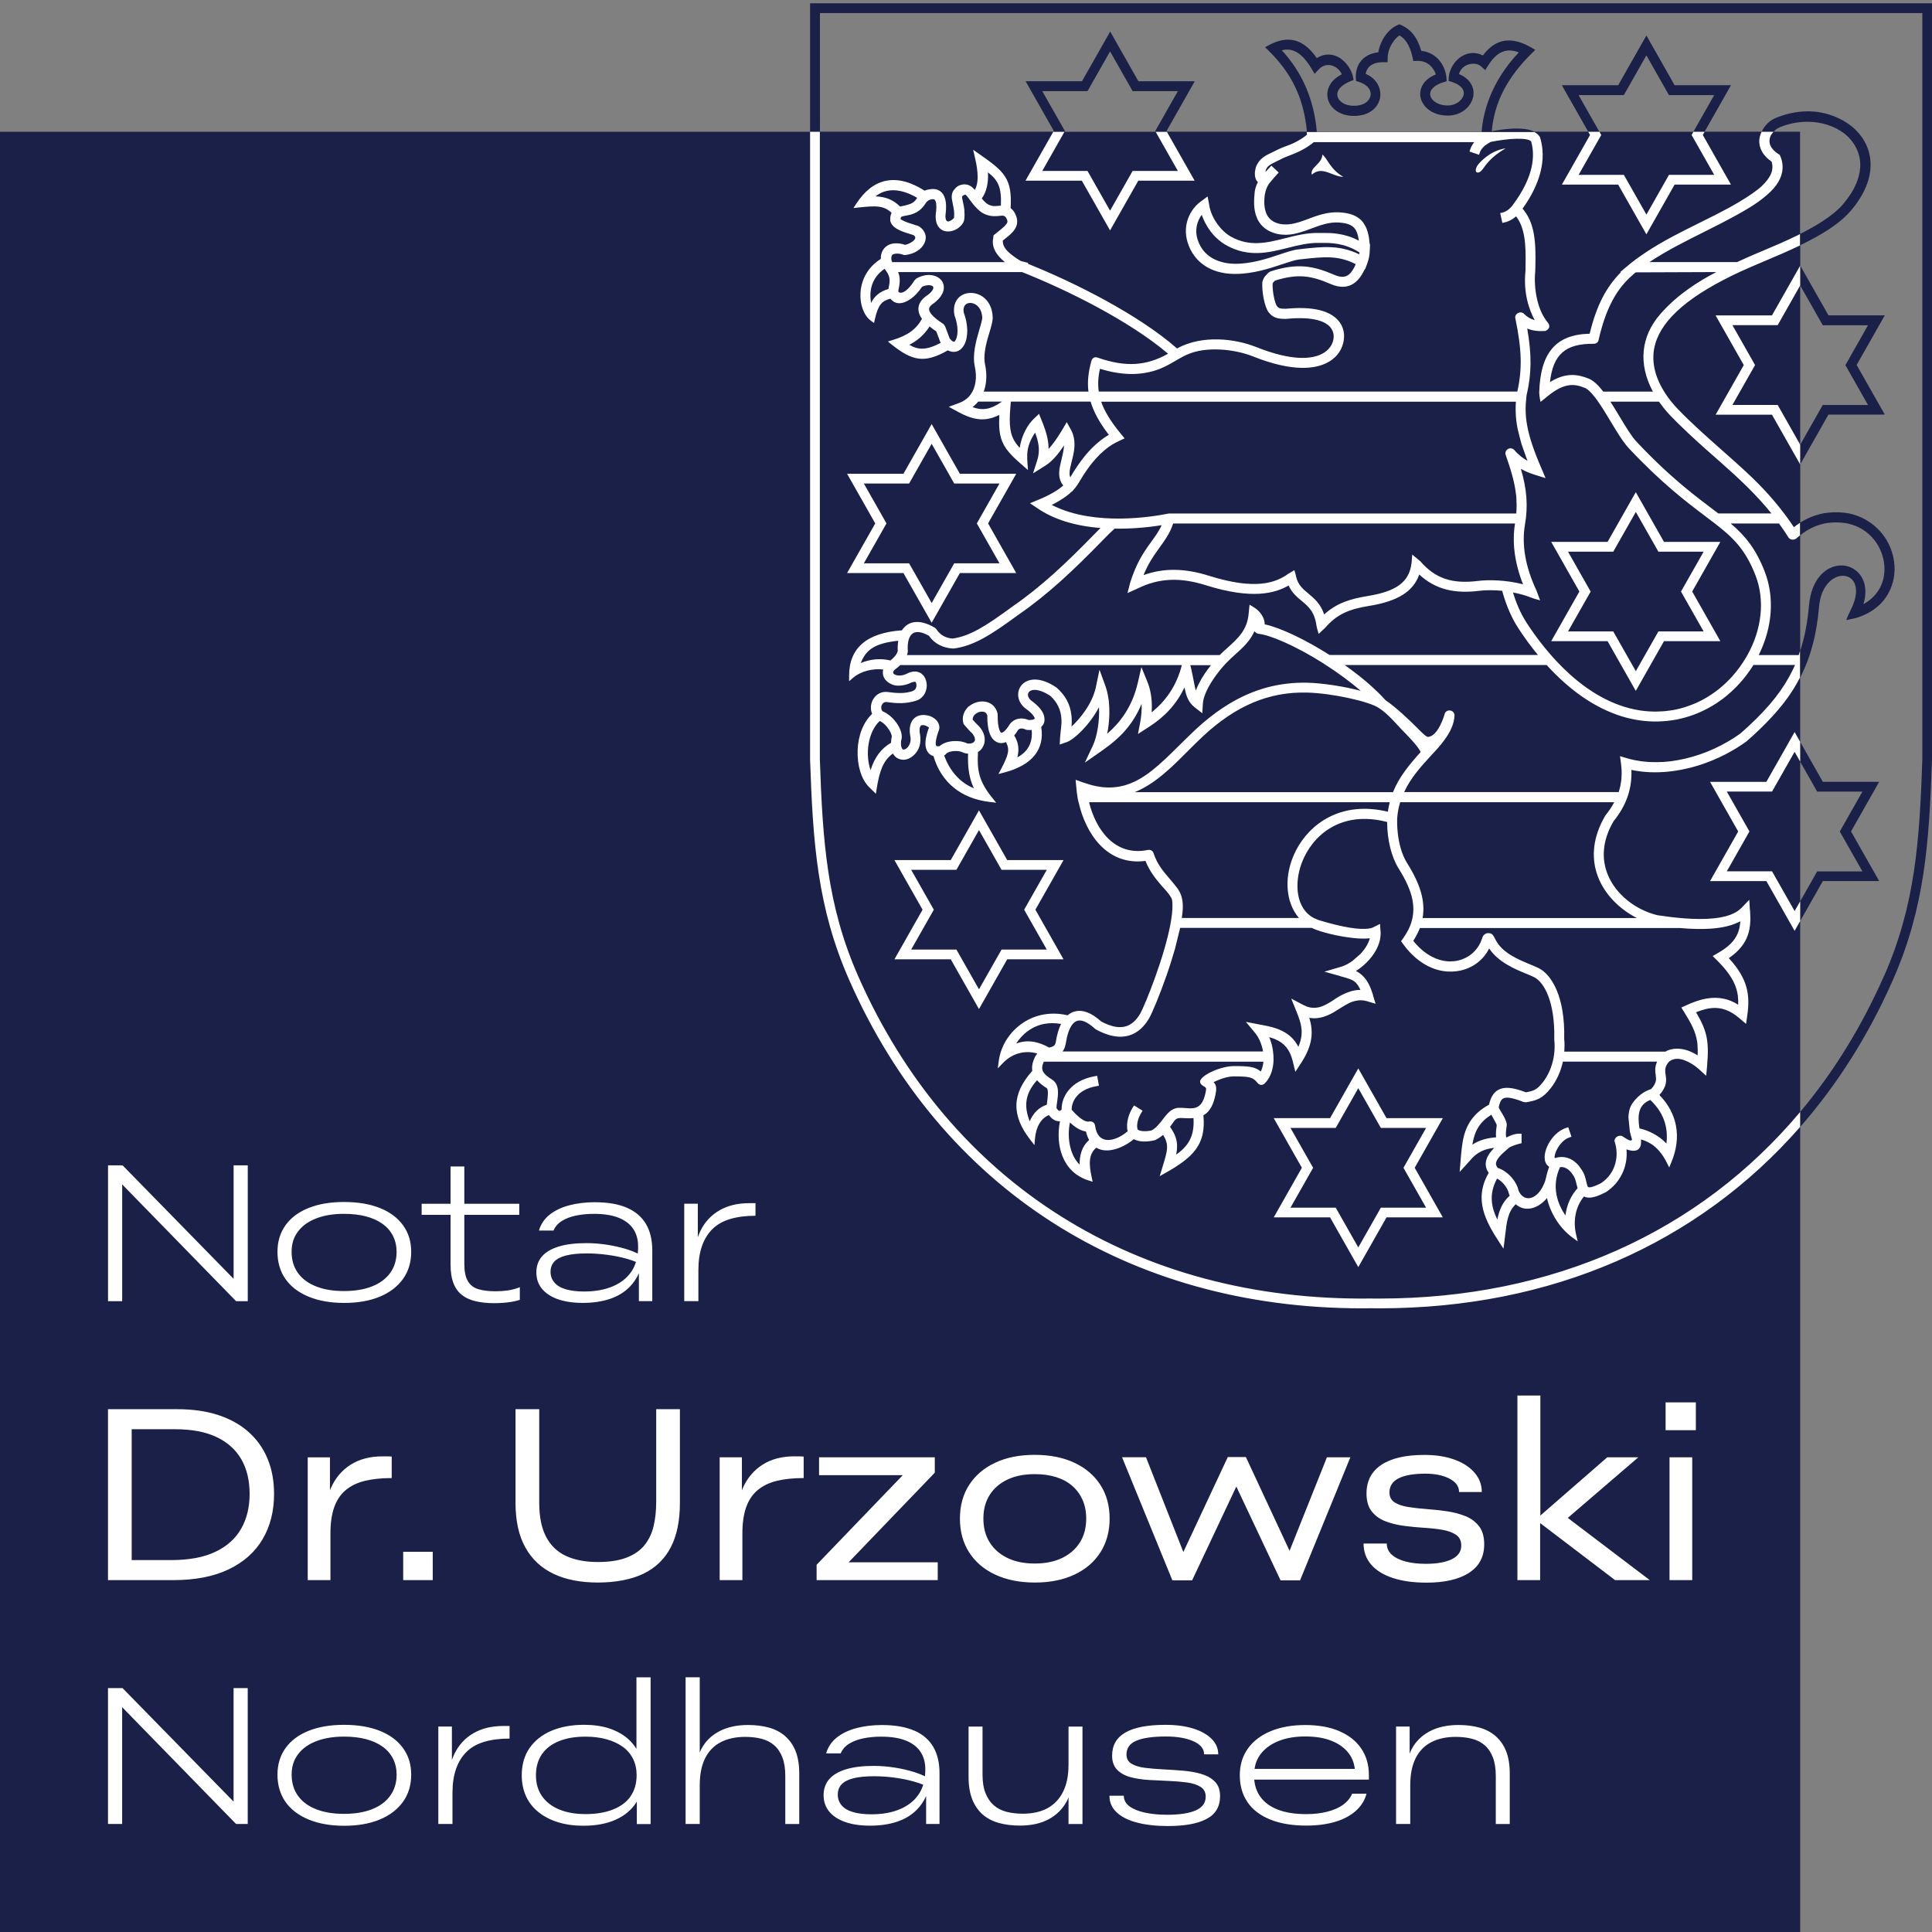 <?xml version="1.0" encoding="UTF-8"?>
<svg id="Ebene_1" xmlns="http://www.w3.org/2000/svg" width="512" height="512" version="1.1" viewBox="0 0 512 512">
  <rect x="0" y="0" width="512" height="512" fill="#808080" stroke="none"/>
  <!-- Generator: Adobe Illustrator 29.5.1, SVG Export Plug-In . SVG Version: 2.1.0 Build 141)  -->
  <rect x="0" y="34.93" width="477.07" height="477.07" fill="none" />
  <path d="M214.68.88v34.05S0,34.93,0,34.93v477.07h477.07v-213.35c9.81-11.22,18.09-24.24,24.57-38.95,8.43-19.13,9.61-36.28,10.36-58.45V.88H214.68ZM282.09,34.93l.12-.21-6-10.57h11.99l5.98-10.53,5.98,10.53h11.99l-6,10.57.12.21h-24.18ZM423.86,34.93l-5.52-9.73h11.99l5.98-10.53,5.98,10.53h11.99l-5.52,9.73h-24.9ZM470.02,34.93c.2-.23.41-.45.67-.65.07-.05.14-.1.26-.18.2-.13.4-.24.6-.33,4.78-2.01,10.23-2.01,14.7.08l.19.09c.18.09.35.18.52.28.23.13.47.27.83.49l.66.45c.19.14.39.28.57.43,2.08,1.72,3.49,4.13,3.87,6.66.06.39.08.78.1,1.3v.18c0,.17,0,.35-.02.52v.19c-.11,1.4-.46,2.82-1.06,4.22-.18.41-.38.84-.66,1.38-.21.4-.44.79-.7,1.2l-.22.33c-.23.35-.46.69-.71,1.04-.18.25-.38.49-.68.86l-.17.22c-.09.11-.17.22-.27.34-.32.38-.67.74-1.04,1.11l-.24.22c-.3.29-.62.58-.95.86l-.33.27c-.34.27-.68.55-1.05.82l-.31.23c-.42.3-.85.61-1.3.9l-.15.1c-1.01.67-2.14,1.34-3.36,2.02-.57.32-1.16.63-1.88,1.01-.28.14-.56.28-.85.42v-27.08h-7.04ZM477.07,75.66h0s5.98,10.53,5.98,10.53h11.99l-5.99,10.57,5.99,10.57h-11.99l-5.98,10.53h0v-42.19ZM492.5,151.81c-1.71-1.82-4.3-2.43-6.75-1.58-1.69.58-5.69,2.75-6.36,10.33-.39,4.48-1.16,8.39-2.32,11.94v-30.64c1.85-1.53,4.11-2.65,6.53-3.15,1.94-.35,3.89-.36,5.96,0,6.24,1.32,9.42,6.51,9.8,11.07.38,4.46-1.67,8.21-5.52,10.32.99-3.34.53-6.31-1.33-8.29ZM477.07,201.86l4.5,7.93h11.99l-6,10.57,6,10.57h-11.99l-4.5,7.93v-36.98ZM499.28,258.65c-5.94,13.48-13.41,25.53-22.21,36.03v-50.61l6-10.58h14.93l-7.46-13.15,7.46-13.15h-14.93l-6-10.58v-17.07s.02-.04.03-.06c2.75-5.36,4.33-11.3,4.97-18.71.43-4.86,2.87-7.31,5.01-7.98,1.5-.47,2.98-.12,3.85.93,1.4,1.68,1.26,4.62-.56,8.1-.9,1.86-1.09,2.51-1.09,2.51,0,0,1.57-.32,2.52-.54,7.89-2.32,10.48-8.55,10.27-13.61-.28-6.9-5.27-12.72-12.14-14.13h-.02c-2.22-.39-4.42-.38-6.74,0-2.2.44-4.26,1.28-6.09,2.45v-15.45h0s7.48-13.18,7.48-13.18h14.93l-7.46-13.15,7.46-13.15h-14.93l-7.48-13.18h0s0-5.41,0-5.41c5.42-2.61,10.42-5.6,13.51-9.26,3.91-4.62,5.64-9.41,5.01-13.86-.52-3.69-2.68-6.98-6.09-9.25l-.16-.1c-.44-.29-.89-.55-1.36-.8-.32-.17-.64-.32-.97-.47-5.79-2.68-11.33-1.77-15.08-.5-.47.17-.91.33-1.41.54-.21.09-.43.2-.64.32-1.32.74-2.39,1.93-3.03,3.3h-15.13l6.99-12.31h-14.93l-7.48-13.18-7.48,13.18h-14.93l6.99,12.31h-14.27c-.65-.32-1.46-.56-2.48-.7-.27-.04-.55-.07-.83-.09l-.31-.02h-.25s-.43-.02-.43-.02c-.24,0-.48,0-.8,0h-.19c-.31.01-.61.03-1,.05-1.79.12-3.52.39-4.65.6l-.35.07c.67-7.7,4.14-14.38,10.88-20.94l.64-.62-.76-.46c-5.43-3.26-9.72-2.63-13.11,1.93-1.72-.88-3.59-.87-5.3.05-2.2,1.18-3.72,3.66-3.77,6.17v.53s.5.15.5.15c2.42.7,3.7,1.93,3.49,3.38-.2,1.43-1.94,2.97-4.22,2.97h0c-2.78,0-4.48-1.43-4.66-2.78-.2-1.43,1.27-2.77,3.83-3.48l.53-.15-.03-.55c-.16-3.47-2.51-7.08-6.71-7.51-.97-3.52-2.83-5.85-5.55-6.93l-.25-.1-.25.1c-2.95,1.18-4.86,4.47-5.33,7.32-1.88.21-3.41.94-4.46,2.14-1.12,1.27-1.63,3-1.47,4.99l.04.48.47.13c2.27.62,3.59,2.05,3.38,3.65-.19,1.38-1.63,2.78-4.45,2.78-2.54,0-4.11-1.31-4.35-2.61-.28-1.53,1.12-3.03,3.75-4.02l.54-.2-.1-.56c-.47-2.58-2.39-4.99-4.67-5.84-1.67-.62-3.41-.41-4.98.59-3.56-5.14-7.68-6.19-12.89-3.33l-.81.45.67.65c6.41,6.22,9.55,12.78,10.42,21.73h-37.07l-.12-.21,7.46-13.15h-14.93l-7.48-13.18-7.48,13.18h-14.93l7.46,13.15-.12.21h-61.85V3.47s292.15,0,292.15,0v197.73c-.74,21.84-1.9,38.75-10.14,57.45ZM351.82,25.89c.52,2.84,3.36,4.83,6.92,4.83,4.69,0,6.72-2.72,7.03-5.05.28-2.11-.82-4.83-3.85-6.09.1-.68.39-1.3.85-1.8.78-.85,2.03-1.29,3.68-1.29h1.27s.03-1.26.03-1.26c.07-2.63,1.79-5,3.11-5.85,2.2,1.21,3.1,4.07,3.45,5.72l.22,1.06,1.24-.03c2.73,0,4.25,1.99,4.74,3.6-3.41,1.35-4.36,3.84-4.1,5.79.35,2.54,2.95,5.11,7.25,5.11,3.93,0,6.44-2.73,6.8-5.29.27-1.93-.61-4.39-3.81-5.71.72-2.74,4.26-3.45,5.82-2.07l1.14,1.02.81-1.3c2.23-3.57,4.89-4.68,8.08-3.39-7.73,8.16-9.52,16.42-9.85,21.05h-43.68c-.73-8.49-3.85-15.75-9.28-21.61,2.91-.79,5.45.81,7.81,4.76l.88,1.47,1.17-1.24c.67-.71,1.52-1.09,2.45-1.09,1.52,0,2.95,1.01,3.6,2.46-3.3,1.65-4.13,4.26-3.77,6.22Z" fill="#1a2047" />
  <path d="M168.67,463.47c-.62-1-1.38-1.9-2.29-2.7-1.36-1.18-3.01-2.09-4.96-2.73s-4.17-.95-6.63-.95c-3.29,0-6.18.53-8.67,1.59-2.49,1.06-4.41,2.59-5.79,4.58-1.37,1.99-2.06,4.39-2.06,7.2,0,2.06.38,3.91,1.13,5.56.75,1.65,1.86,3.05,3.32,4.22,1.46,1.17,3.18,2.06,5.17,2.67,1.99.62,4.22.93,6.69.93,3.33,0,6.18-.53,8.56-1.59,2.38-1.06,4.22-2.6,5.5-4.6.05-.08.08-.16.13-.24v5.98h3.65v-38.88h-3.75v18.98ZM167.08,476.1c-1.1,1.53-2.67,2.68-4.71,3.47-2.04.79-4.43,1.18-7.17,1.18s-5-.4-6.97-1.21c-1.97-.81-3.5-1.98-4.58-3.52-1.08-1.54-1.62-3.39-1.62-5.56s.53-4.05,1.59-5.58c1.06-1.53,2.58-2.68,4.55-3.47,1.97-.79,4.29-1.18,6.97-1.18,2.06,0,3.92.23,5.58.69,1.66.46,3.09,1.12,4.29,1.98,1.2.86,2.12,1.93,2.75,3.21.63,1.29.95,2.72.95,4.29,0,2.26-.55,4.16-1.65,5.68ZM137.76,341.12c-1.03.41-2.07.69-3.11.85-1.05.15-2.15.23-3.32.23-1.78,0-3.29-.18-4.53-.54-1.23-.36-2.17-1.07-2.8-2.13-.64-1.06-.95-2.61-.95-4.63v-12.96h14.56v-2.93h-14.56v-9.88h-3.65v9.88h-7.66v2.93h7.66v13.12c0,2.06.27,3.75.8,5.07.53,1.32,1.29,2.36,2.29,3.11.99.75,2.21,1.3,3.65,1.62,1.44.33,3.02.49,4.73.49.79,0,1.59-.03,2.39-.08.81-.05,1.59-.15,2.37-.28.77-.14,1.48-.31,2.13-.51v-3.34ZM173.89,398.23c0,2.24-.23,4.31-.68,6.21-.45,1.9-1.24,3.56-2.36,4.98-1.12,1.42-2.7,2.54-4.72,3.33-2.03.8-4.59,1.2-7.7,1.2-3.32,0-6.14-.54-8.45-1.62-2.31-1.08-4.07-2.77-5.27-5.08-1.21-2.31-1.81-5.32-1.81-9.03v-24.78h-6.28v24.85c0,4.75.86,8.67,2.59,11.78,1.72,3.11,4.21,5.44,7.44,6.99,3.24,1.55,7.16,2.33,11.78,2.33s8.85-.78,12.07-2.33c3.21-1.55,5.63-3.88,7.25-6.99,1.62-3.11,2.43-7.03,2.43-11.78v-24.85h-6.28v24.78ZM208.07,460.08c-1.2-1.03-2.62-1.78-4.27-2.24-1.65-.46-3.5-.7-5.55-.7-2.98,0-5.53.56-7.64,1.67-2.11,1.12-3.7,2.68-4.76,4.71-.16.3-.28.62-.41.94v-19.97h-3.75v38.88h3.75v-10.23c0-2.85.46-5.22,1.39-7.12.93-1.9,2.3-3.33,4.11-4.29,1.82-.96,3.99-1.44,6.53-1.44,1.61,0,3.07.17,4.37.51,1.3.34,2.42.92,3.34,1.72.93.81,1.65,1.88,2.16,3.21.51,1.34.77,2.97.77,4.89v12.76h3.7v-13.37c0-2.37-.33-4.35-.98-5.97-.65-1.61-1.58-2.93-2.78-3.96ZM185.08,336.59c0-2.4.31-4.5.93-6.3.62-1.8,1.53-3.31,2.75-4.53,1.22-1.22,2.78-2.12,4.71-2.7s4.17-.87,6.74-.87v-3.34h-1.65c-3.05,0-5.68.63-7.89,1.9-2.21,1.27-3.9,3.09-5.07,5.48-.25.52-.47,1.08-.67,1.64v-8.87h-3.6v25.82h3.75v-8.23ZM32.38,313.88l30.19,30.95h3.09v-36h-3.75v30.07l-29.42-30.07h-3.86v36h3.75v-30.95ZM169,332.19c-.83-.4-1.75-.77-2.79-1.1-1.65-.51-3.39-.92-5.25-1.21-1.85-.29-3.7-.44-5.55-.44-2.91,0-5.36.3-7.33.9-1.97.6-3.45,1.47-4.45,2.62s-1.49,2.56-1.49,4.24.49,3.12,1.47,4.32c.98,1.2,2.38,2.13,4.22,2.78,1.83.65,4.05.98,6.66.98s5.06-.35,7.15-1.06c2.09-.7,3.84-1.77,5.25-3.21,1-1.02,1.8-2.22,2.42-3.57v7.38h3.55v-13.42c0-2.78-.55-5.11-1.65-6.99-1.1-1.89-2.77-3.33-5.01-4.32-2.25-.99-5.12-1.49-8.62-1.49-2.43,0-4.68.28-6.74.82-2.06.55-3.78,1.37-5.17,2.47-1.39,1.1-2.34,2.5-2.85,4.22h3.86c.45-1.06,1.2-1.92,2.26-2.57,1.06-.65,2.32-1.12,3.78-1.42,1.46-.29,3.01-.44,4.65-.44,2.67,0,4.88.35,6.61,1.05,1.73.7,3.02,1.7,3.86,2.98.84,1.29,1.26,2.79,1.26,4.5v.51c0,.5-.04.98-.09,1.46ZM167.39,336.88c-1.13,1.73-2.78,3.06-4.94,3.99-2.16.93-4.71,1.39-7.66,1.39-1.85,0-3.45-.19-4.78-.57-1.34-.38-2.36-.97-3.06-1.78-.7-.8-1.05-1.76-1.05-2.85s.33-2.01,1-2.73c.67-.72,1.71-1.26,3.14-1.62,1.42-.36,3.25-.54,5.48-.54,1.75,0,3.53.12,5.35.36,1.82.24,3.53.58,5.14,1.03.95.26,1.78.55,2.53.86-.28.88-.64,1.7-1.14,2.46ZM81.55,386.2v32.55h6.02v-12.36c0-2.76.33-5.08,1-6.96.67-1.88,1.68-3.39,3.04-4.53,1.36-1.14,3.05-1.96,5.08-2.46,2.03-.49,4.4-.74,7.12-.74v-5.69c-.35-.04-.76-.06-1.23-.06h-1.23c-3.28,0-6.08.73-8.41,2.2-2.33,1.47-4.1,3.57-5.31,6.31-.07.17-.12.36-.19.53v-8.78h-5.89ZM81.81,343.64c2.67,1.1,5.81,1.65,9.41,1.65s6.77-.55,9.41-1.65c2.64-1.1,4.69-2.66,6.15-4.68,1.46-2.02,2.19-4.42,2.19-7.2s-.72-5.06-2.16-7.05c-1.44-1.99-3.49-3.51-6.15-4.58-2.66-1.06-5.82-1.59-9.49-1.59s-6.73.53-9.39,1.59c-2.66,1.06-4.7,2.59-6.12,4.58-1.42,1.99-2.13,4.34-2.13,7.05s.71,5.18,2.13,7.2c1.42,2.02,3.47,3.58,6.15,4.68ZM78.98,326.36c1.13-1.51,2.74-2.67,4.83-3.47,2.09-.81,4.54-1.21,7.35-1.21,2.16,0,4.1.22,5.81.67,1.71.45,3.18,1.11,4.4,1.98,1.22.87,2.14,1.95,2.78,3.21.63,1.27.95,2.68.95,4.22,0,2.16-.57,4.02-1.7,5.58-1.13,1.56-2.73,2.75-4.81,3.57-2.07.82-4.55,1.23-7.43,1.23s-5.26-.4-7.35-1.21c-2.09-.81-3.7-1.99-4.83-3.55-1.13-1.56-1.7-3.44-1.7-5.63s.57-3.89,1.7-5.4ZM210.52,385.94c-3.28,0-6.08.73-8.41,2.2-2.33,1.47-4.1,3.57-5.31,6.31-.07.17-.12.36-.19.53v-8.78h-5.89v32.55h6.02v-12.36c0-2.76.33-5.08,1-6.96.67-1.88,1.68-3.39,3.04-4.53,1.36-1.14,3.05-1.96,5.08-2.46,2.03-.49,4.4-.74,7.12-.74v-5.69c-.35-.04-.76-.06-1.23-.06h-1.23ZM133.39,457.4c-3.05,0-5.68.63-7.89,1.9-2.21,1.27-3.9,3.09-5.07,5.48-.25.52-.47,1.08-.67,1.64v-8.87h-3.6v25.82h3.75v-8.23c0-2.4.31-4.5.93-6.3.62-1.8,1.53-3.31,2.75-4.53,1.22-1.22,2.78-2.12,4.71-2.7,1.92-.58,4.17-.87,6.74-.87v-3.34h-1.65ZM100.66,458.69c-2.66-1.06-5.82-1.59-9.49-1.59s-6.73.53-9.39,1.59c-2.66,1.06-4.7,2.59-6.12,4.58-1.42,1.99-2.13,4.34-2.13,7.05s.71,5.18,2.13,7.2c1.42,2.02,3.47,3.58,6.15,4.68,2.67,1.1,5.81,1.65,9.41,1.65s6.77-.55,9.41-1.65c2.64-1.1,4.69-2.66,6.15-4.68,1.46-2.02,2.19-4.42,2.19-7.2s-.72-5.06-2.16-7.05c-1.44-1.99-3.49-3.51-6.15-4.58ZM103.41,475.89c-1.13,1.56-2.73,2.75-4.81,3.57-2.07.82-4.55,1.23-7.43,1.23s-5.26-.4-7.35-1.21c-2.09-.81-3.7-1.99-4.83-3.55-1.13-1.56-1.7-3.44-1.7-5.63s.57-3.89,1.7-5.4c1.13-1.51,2.74-2.67,4.83-3.47,2.09-.81,4.54-1.21,7.35-1.21,2.16,0,4.1.22,5.81.67,1.71.45,3.18,1.11,4.4,1.98,1.22.87,2.14,1.95,2.78,3.21.63,1.27.95,2.68.95,4.22,0,2.16-.57,4.02-1.7,5.58ZM106.85,418.75h7.83v-7.51h-7.83v7.51ZM65.89,379.5c-2.2-1.96-4.89-3.46-8.06-4.5-3.17-1.04-6.81-1.55-10.9-1.55h-18.31v45.3h17.28c5.82,0,10.72-.95,14.69-2.85,3.97-1.9,6.97-4.56,9-7.99,2.03-3.43,3.04-7.43,3.04-12,0-3.45-.57-6.56-1.72-9.32-1.14-2.76-2.81-5.12-5.02-7.09ZM63.89,405.16c-1.51,2.63-3.8,4.67-6.86,6.11-3.06,1.45-6.97,2.17-11.71,2.17h-10.42v-34.68h11.45c4.44,0,8.12.69,11.03,2.07,2.91,1.38,5.1,3.34,6.57,5.89,1.47,2.55,2.2,5.61,2.2,9.19s-.76,6.62-2.26,9.25ZM61.9,477.44l-29.42-30.07h-3.86v36h3.75v-30.95l30.19,30.95h3.09v-36h-3.75v30.07ZM291.63,393.54c-1.62-2.52-3.91-4.49-6.89-5.89-2.98-1.4-6.49-2.1-10.55-2.1s-7.51.7-10.48,2.1c-2.98,1.4-5.27,3.37-6.89,5.89-1.62,2.52-2.43,5.49-2.43,8.9s.81,6.39,2.43,8.93,3.92,4.52,6.92,5.92c3,1.4,6.5,2.1,10.52,2.1s7.51-.7,10.48-2.1c2.98-1.4,5.27-3.37,6.89-5.92,1.62-2.55,2.43-5.52,2.43-8.93s-.81-6.37-2.43-8.9ZM286.2,408.72c-1.1,1.77-2.66,3.15-4.69,4.14-2.03.99-4.47,1.49-7.31,1.49s-5.22-.5-7.25-1.49c-2.03-.99-3.59-2.37-4.69-4.14-1.1-1.77-1.65-3.86-1.65-6.28s.55-4.5,1.65-6.24c1.1-1.75,2.66-3.11,4.69-4.08,2.03-.97,4.44-1.46,7.25-1.46,2.16,0,4.08.27,5.76.81,1.68.54,3.11,1.33,4.27,2.36,1.17,1.04,2.06,2.28,2.69,3.72.62,1.45.94,3.08.94,4.89,0,2.42-.55,4.51-1.65,6.28ZM434.16,386.2h-8.22l-17.73,15.44v-31.81h-6.08v48.92h6.02v-15.12l19.87,15.12h9.19l-21.73-16.49,18.69-16.06ZM396.36,460.08c-1.2-1.03-2.62-1.78-4.27-2.24-1.65-.46-3.5-.7-5.56-.7-2.98,0-5.53.56-7.64,1.67-2.11,1.12-3.7,2.68-4.78,4.71-.21.39-.37.8-.54,1.21v-7.18h-3.6v25.82h3.76v-10.23c0-2.85.46-5.22,1.39-7.12.93-1.9,2.3-3.33,4.11-4.29,1.82-.96,3.99-1.44,6.53-1.44,1.61,0,3.07.17,4.37.51,1.3.34,2.42.92,3.34,1.72.93.81,1.65,1.88,2.16,3.21.51,1.34.77,2.97.77,4.89v12.76h3.7v-13.37c0-2.37-.33-4.35-.98-5.97-.65-1.61-1.58-2.93-2.78-3.96ZM442.44,418.75h6.02v-32.55h-6.02v32.55ZM389.25,416.84c2.72-1.7,4.08-4.24,4.08-7.6,0-1.98-.45-3.57-1.36-4.76-.91-1.18-2.11-2.08-3.62-2.69-1.51-.6-3.15-1.04-4.92-1.29-1.77-.26-3.54-.45-5.31-.58-1.77-.13-3.41-.31-4.92-.55-1.51-.24-2.72-.65-3.62-1.23-.91-.58-1.36-1.46-1.36-2.62,0-1.68.81-2.93,2.43-3.75,1.62-.82,3.98-1.23,7.09-1.23,2.59,0,4.72.44,6.41,1.33,1.68.88,2.52,2.06,2.52,3.53h6.02c0-1.94-.65-3.66-1.94-5.14-1.29-1.49-3.07-2.64-5.34-3.46-2.26-.82-4.91-1.23-7.93-1.23-4.96,0-8.76.87-11.39,2.62-2.63,1.75-3.95,4.28-3.95,7.6,0,1.98.45,3.56,1.36,4.72s2.1,2.04,3.59,2.62c1.49.58,3.13.99,4.92,1.23,1.79.24,3.58.41,5.37.52,1.79.11,3.43.29,4.92.55,1.49.26,2.69.7,3.59,1.33.91.63,1.36,1.56,1.36,2.82,0,1.6-.83,2.81-2.49,3.62-1.66.82-3.96,1.23-6.89,1.23-2.03,0-3.82-.2-5.37-.61-1.55-.41-2.77-1.01-3.66-1.81-.88-.8-1.33-1.78-1.33-2.95h-6.15c0,2.16.67,4.01,2.01,5.57,1.34,1.55,3.26,2.74,5.76,3.56,2.5.82,5.48,1.23,8.93,1.23,4.74,0,8.48-.85,11.2-2.56ZM441.4,379.02h8.02v-7.38h-8.02v7.38ZM344.53,418.81l13.33-32.61h-6.21l-9.9,24.78-11.58-24.85h-4.79l-11.78,25.17-9.9-25.11h-6.34l13.33,32.61h5.24l11.71-24.85,11.72,24.85h5.17ZM242.3,458.64c-2.25-.99-5.12-1.49-8.61-1.49-2.43,0-4.68.28-6.74.82-2.06.55-3.78,1.37-5.17,2.47-1.39,1.1-2.34,2.5-2.85,4.22h3.86c.45-1.06,1.2-1.92,2.26-2.57,1.06-.65,2.32-1.12,3.78-1.42,1.46-.29,3.01-.44,4.65-.44,2.67,0,4.88.35,6.61,1.05,1.73.7,3.02,1.7,3.86,2.98.84,1.29,1.26,2.79,1.26,4.5v.51c0,.5-.04.98-.09,1.46-.83-.4-1.75-.77-2.79-1.1-1.65-.51-3.39-.92-5.25-1.21-1.85-.29-3.7-.44-5.55-.44-2.91,0-5.36.3-7.33.9-1.97.6-3.45,1.47-4.45,2.62-.99,1.15-1.49,2.56-1.49,4.24s.49,3.12,1.47,4.32c.98,1.2,2.38,2.13,4.22,2.78,1.83.65,4.05.98,6.66.98s5.06-.35,7.15-1.06c2.09-.7,3.84-1.77,5.25-3.21,1-1.02,1.8-2.22,2.42-3.57v7.38h3.55v-13.42c0-2.78-.55-5.11-1.65-6.99-1.1-1.89-2.77-3.33-5.01-4.32ZM243.51,475.43c-1.13,1.73-2.78,3.06-4.94,3.99-2.16.93-4.71,1.39-7.66,1.39-1.85,0-3.45-.19-4.78-.57-1.34-.38-2.36-.97-3.06-1.78-.7-.8-1.05-1.76-1.05-2.85s.33-2.01,1-2.73c.67-.72,1.71-1.26,3.14-1.62,1.42-.36,3.25-.54,5.48-.54,1.75,0,3.53.12,5.35.36,1.82.24,3.53.58,5.14,1.03.95.26,1.78.55,2.53.86-.28.88-.64,1.7-1.14,2.46ZM283.16,467.79c0,2.81-.49,5.18-1.46,7.1-.98,1.92-2.36,3.36-4.14,4.32-1.78.96-3.96,1.44-6.53,1.44-1.58,0-3.02-.17-4.32-.51-1.3-.34-2.42-.92-3.34-1.72-.93-.81-1.65-1.87-2.19-3.19-.53-1.32-.8-2.97-.8-4.96v-12.7h-3.7v13.37c0,2.33.34,4.32,1,5.97.67,1.65,1.6,2.97,2.78,3.99,1.18,1.01,2.61,1.75,4.27,2.21,1.66.46,3.51.69,5.53.69,3.02,0,5.56-.56,7.64-1.67,2.07-1.11,3.67-2.69,4.78-4.73.19-.34.33-.71.49-1.07v7.06h3.7v-25.82h-3.7v10.23ZM354.88,458.74c-2.52-1.06-5.51-1.59-8.98-1.59s-6.6.55-9.21,1.65c-2.61,1.1-4.61,2.64-6.02,4.63-1.41,1.99-2.11,4.34-2.11,7.05s.68,5.11,2.03,7.1c1.35,1.99,3.35,3.52,5.99,4.6,2.64,1.08,5.84,1.62,9.62,1.62,2.84,0,5.37-.33,7.58-.98,2.21-.65,4.04-1.61,5.48-2.88,1.44-1.27,2.4-2.79,2.88-4.58h-3.81c-.48,1.13-1.28,2.1-2.39,2.91-1.11.81-2.51,1.42-4.19,1.85-1.68.43-3.53.64-5.55.64-3.02,0-5.56-.4-7.61-1.21-2.06-.81-3.62-1.98-4.68-3.52-.88-1.27-1.37-2.75-1.52-4.42h30.38v-1.23c0-2.71-.69-5.06-2.06-7.05-1.37-1.99-3.32-3.52-5.84-4.58ZM332.46,468.77c.22-1.44.73-2.71,1.54-3.81,1.11-1.51,2.68-2.68,4.71-3.52,2.02-.84,4.42-1.26,7.2-1.26s5.05.39,7.02,1.18c1.97.79,3.5,1.92,4.58,3.4.85,1.16,1.35,2.5,1.53,4.01h-26.57ZM318.44,470.13c-1.48-.43-3.1-.72-4.86-.87-1.77-.15-3.53-.27-5.3-.36-1.77-.09-3.39-.22-4.86-.41-1.48-.19-2.66-.55-3.55-1.08-.89-.53-1.34-1.34-1.34-2.44,0-1.71.88-2.94,2.65-3.68,1.77-.74,4.37-1.1,7.79-1.1,2.98,0,5.42.42,7.3,1.26,1.88.84,2.83,2,2.83,3.47h3.75c0-1.54-.58-2.91-1.75-4.09-1.16-1.18-2.79-2.1-4.88-2.75s-4.54-.98-7.36-.98c-4.73,0-8.27.68-10.62,2.03-2.35,1.36-3.52,3.4-3.52,6.15,0,1.58.45,2.82,1.34,3.73.89.91,2.07,1.56,3.55,1.96,1.47.39,3.09.64,4.86.74,1.77.1,3.53.19,5.3.26,1.77.07,3.38.21,4.84.41s2.64.59,3.55,1.16c.91.57,1.36,1.43,1.36,2.6,0,1.65-.87,2.85-2.62,3.63-1.75.77-4.29,1.16-7.61,1.16-2.2,0-4.16-.19-5.89-.57-1.73-.38-3.09-.93-4.09-1.67s-1.49-1.67-1.49-2.8h-3.81c0,1.72.62,3.17,1.88,4.37,1.25,1.2,3.04,2.11,5.38,2.73,2.33.62,5.07.93,8.23.93,4.46,0,7.88-.62,10.26-1.88,2.38-1.25,3.57-3.27,3.57-6.04,0-1.61-.44-2.88-1.34-3.81-.89-.93-2.07-1.6-3.55-2.03ZM216.41,418.75h32.1v-4.72h-23.62l22.84-23.75v-4.08h-30.67v4.73h22.19l-22.84,23.75v4.08ZM426.02,169.91l7.48,13.18,7.48-13.18h14.93l-7.46-13.15,7.46-13.15h-14.93l-7.48-13.18-7.48,13.18h-14.93l7.46,13.15-7.46,13.15h14.93ZM415.54,146.2h11.99l5.98-10.53,5.98,10.53h11.99l-6,10.57,6,10.57h-11.99l-5.98,10.53-5.98-10.53h-11.99l6-10.57-6-10.57ZM239.42,151.86l7.48,13.18,7.48-13.18h14.93l-7.46-13.15,7.46-13.15h-14.93l-7.48-13.18-7.48,13.18h-14.93l7.46,13.15-7.46,13.15h14.93ZM228.93,128.14h11.99l5.98-10.53,5.98,10.53h11.99l-6,10.57,6,10.57h-11.99l-5.98,10.53-5.98-10.53h-11.99l6-10.57-6-10.57ZM428.83,48.92l7.48,13.18,7.48-13.18h14.93l-7.46-13.15.48-.84h-2.97l-.48.84,6,10.57h-11.99l-5.98,10.53-5.98-10.53h-11.99l6-10.57-.48-.84h-2.97l.48.84-7.46,13.15h14.93ZM350.44,40.95c-.07,2.56-3.39,3.39-2.78,5.34,2.7-2.49,5.48.57,8.33.57-3.49-1.99-4.13-4.77-5.55-5.91ZM294.18,61.06l7.48-13.18h14.93l-7.35-12.94h-2.97l5.88,10.36h-11.99l-5.98,10.53-5.98-10.53h-11.99l5.88-10.36h-2.97l-7.35,12.94h14.93l7.48,13.18ZM392.85,44.94h0c.78-1,2-3.23,6.16-5.62-4.1.54-7.11,3.9-7.53,4.63-1.06,1.89.29,2.37,1.37.99ZM365.59,344.14c-.76,0-1.52,0-2.31-.02-62.04.78-111.59-30.36-135.87-85.47-8.24-18.71-9.4-35.61-10.14-57.41V34.93h-2.59v166.35c.75,22.13,1.93,39.27,10.36,58.41,24.37,55.31,73.91,87.03,135.9,87.03.78,0,1.57,0,2.34-.02.77.01,1.54.02,2.31.02,45.57,0,84.4-17.11,111.47-48.08v-3.96c-26.67,31.84-65.6,49.46-111.47,49.45ZM251.96,254.23l7.48,13.18,7.48-13.18h14.93l-7.46-13.15,7.46-13.15h-14.93l-7.48-13.18-7.48,13.18h-14.93l7.46,13.15-7.46,13.15h14.93ZM241.47,230.51h11.99l5.98-10.53,5.98,10.53h11.99l-6,10.57,6,10.57h-11.99l-5.98,10.53-5.98-10.53h-11.99l6-10.57-6-10.57ZM454.66,83.6l7.46,13.15-7.46,13.15h14.93l7.48,13.18v-5.24l-5.97-10.53h-11.99l6-10.57-6-10.57h11.99l5.97-10.53v-5.24l-7.48,13.18h-14.93ZM476.15,62.47c-1.37.67-2.76,1.3-4.16,1.93-1.8.79-3.53,1.52-5.07,2.17-1.46.61-2.77,1.16-3.84,1.65-.88.4-1.8.81-2.74,1.24h-23.21s.26-.18.26-.18c4.31-2.86,9.3-5.36,14.14-7.78,1.6-.8,3.18-1.59,4.82-2.44l.24-.13c.82-.43,1.62-.85,2.41-1.28l.88-.47c2.26-1.25,5.68-3.13,8.34-5.48,2.65-2.25,4.06-4.62,4.18-7.05.04-.72-.03-1.45-.24-2.24-.05-.16-.1-.33-.19-.59-.05-.14-.1-.27-.16-.41l-.17-.37-.34-.22c-.28-.18-.53-.36-.77-.56-1.4-1.15-1.9-2.48-1.43-3.93.02-.07.04-.14.12-.29.18-.39.46-.76.78-1.11h-3.16c-.28.59-.48,1.22-.57,1.86l-.03.17c-.02.21-.02.44-.02.67l.02.18c.01.2.04.39.07.6.02.14.06.27.1.41.04.14.08.28.13.43.05.14.1.27.16.41.07.17.17.34.3.58.05.08.09.16.14.24.16.25.35.5.61.81.49.56,1.06,1.07,1.73,1.53.26.77.31,1.57.13,2.39l-.04.18c-.05.19-.12.38-.19.56-.44,1.09-1.29,2.23-2.51,3.38-.3.27-.61.55-.96.82-1.88,1.47-4.14,2.92-7.19,4.62l-.45.24c-2.62,1.44-5.37,2.8-8.03,4.12-4.68,2.32-9.51,4.72-13.95,7.66-.54.36-1.07.72-1.6,1.09-.86.6-1.7,1.22-2.49,1.86l-2.84,2.37h.23c-4.04,4.08-6.51,8.96-8.31,16.33-8.94.2-13.07,5.01-13.37,15.6.03,1.16.36,2.47.36,2.47,0,0,1.2-.96,1.82-1.47,4.67-3.85,7.35-3.26,9.9-2.25.76.3,1.74,1.24,2.91,2.78l.24.33c1.21,1.65,2.46,3.72,3.7,5.79,1.71,2.84,3.32,5.52,4.9,7.19,8.67,9.2,15.03,14.02,20.15,17.89l.17.13c.71.53,1.38,1.05,2.03,1.55l.37.28c4.57,3.54,8.02,6.66,10.77,13.75,2.51,6.5,1.73,14.17-2.14,21.12l-.39.66c-1.04,1.77-2.27,3.45-3.63,4.98l-.42.45c-.19.2-.37.4-.56.59-.25.25-.5.49-.87.85l-.17.16c-.32.3-.65.58-1.11.97-.36.31-.74.6-1.18.93-.38.29-.77.56-1.25.88-.38.25-.76.49-1.15.72l-.16.1c-.35.21-.71.4-1.07.6l-.28.15c-.32.16-.64.31-.96.46l-.44.21c-.24.11-.48.2-.83.34l-1.53.57c-.17.06-.34.12-.51.17l-.84.24c-.2.06-.4.12-.6.17-.31.08-.62.14-.94.21l-.56.12c-.75.14-1.48.23-2.35.32l-.43.04c-.67.05-1.32.08-1.98.09-.22,0-.46,0-.82-.01-.42,0-.83-.03-1.24-.06-.54-.04-1.09-.09-1.76-.18-.21-.03-.42-.06-.63-.09-14.42-2.33-24.93-15.59-29.91-23.28-1.74-2.7-2.87-5.67-3.56-7.95,1.62.3,3.14.72,4.51,1.24.67.28,1.39.48,1.39.48l1.3.37-.99-2.65c-2.93-6.25-3.94-12.12-3.03-17.43.84-4.86.52-9.38-1.09-14.78,1.3.76,2.57,1.22,3.77,1.6l2.78.87-1.13-2.67c-4.04-9.3-4.52-13.91-3.97-18.72l.06-.55c1.34-5.61,1.4-10.68.18-17.71,1.34.57,2.86.78,4.72.66.14-.04.85-.27,1.07-.93.09-.28.12-.71-.29-1.25-2.94-3.41-3.81-9.41-3.38-13.58l.03-1.09c.2-7.25-.29-11.95-3.39-15.58,4.79-6.68,6.41-13.17,4.63-18.9-.31-.58-.82-1.05-1.54-1.4h-60.3c.02.24.06.46.08.7-.12.1-.24.2-.36.29l-.19.15c-.23.17-.45.34-.67.48l-.25.16c-.65.43-1.33.8-2.08,1.15l-.18.08c-.22.1-.43.19-.64.28-.34.14-.7.27-1.05.4-.57.22-1.14.43-1.77.71-.23.1-.46.2-.66.31-.47.25-.93.47-1.42.7-1.67.78-3.4,1.59-4.27,3.88-.22.87-.69,2.78.53,3.99-.43.8-.71,1.62-.83,2.47-.03.19-.04.36-.05.54l-.04.46c-.06.61-.09,1.2-.09,1.75,0,.3,0,.6.02.89.02.3.04.6.08.87.04.35.11.69.18,1.02.05.2.1.4.15.59.11.37.25.72.45,1.17.04.09.08.18.12.26.19.36.42.7.73,1.1.05.07.11.15.17.21.26.3.56.58.89.84.11.09.22.17.33.25.33.23.69.45,1.1.64.1.05.21.09.38.16.38.16.79.3,1.21.41l.17.06c.09.02.19.04.28.05l.23.04c.23.05.46.09.68.11.11.01.23.02.34.02h.19c.22.03.44.04.67.04l.47-.02c.23-.01.46-.02.68-.05l.45-.06c.23-.03.47-.07.7-.12l.35-.08c.29-.06.58-.13.95-.24,1.1-.31,2.19-.71,3.24-1.1,2.37-.88,4.62-1.71,7.05-1.59,4.12.2,5.05,1.67,5.48,4.69,0,.05.01.09.02.13-3.97-2.1-7.62-2.06-9.66-2.04-.29,0-.55,0-.77,0-3.23-.11-6.24.68-9.16,1.41-4.78,1.2-9.3,2.33-14.28-.42-2.46-1.37-5.25-4.73-5.81-8.55l-.4-2.12-1.69,1.25c-2.87,2.03-5.09,6.21-3.59,10.98,1.62,5.16,6.06,8.19,12.17,8.3h.44c4.72,0,9.06-1.44,12.58-2.61,1.79-.6,3.33-1.11,4.38-1.22l.92-.1c5.62-.61,9.4-1.03,14.05,1.34-.04.08-.07.15-.11.23l-.25.56c-1.16,2.25-2.49,3.26-5.31,2.05-5.61-2.41-9.78-3.21-16.95-.9l-.48.3-.15.14c-.16.2-.31.34-.44.47-.37.37-.72.71-1.03,1.76l-.04.23c-.15,2.45.58,6.55,1.71,7.96,1.25,1.57,2.69,1.71,4.5,1.71h.06c7.53-.74,10.54.79,11.74,2.19,1.13,1.32.96,2.83.75,3.62-.22.84-.9,2.42-2.99,3.48-2.57,1.3-7.67,2.04-17.36-1.82-5.48-2.19-14.19-3.36-21.01.36-10.17-8.92-26.92-17.38-39.5-22.43l.03-.26-.6-.14c-.24-.06-.84-.2-1.2-.31l-.22-.08c-.34-.21-.72-.44-1.1-.69-1.18-.8-2.08-1.56-2.68-2.26-.67-.82-.96-1.62-.89-2.43l.43-.34c1.26-.98,2.55-2,3.11-3.38l.09-.24c.05-.16.09-.33.13-.52.03-.18.04-.37.04-.66,0-.14-.02-.29-.04-.44l-.1-.48c-.15-.56-.39-1.1-.77-1.68-.23-.33-.5-.6-.83-.84.44-7.89-1.59-9.67-8.47-14.45l-1.46-1.02.4,1.73c.49,2.12,1.47,6.34.05,8.9-.19-.22-.41-.44-.64-.64-.18-.16-.38-.3-.64-.45-.11-.06-.23-.12-.34-.16-.12-.05-.24-.09-.36-.12-.08-.02-.16-.03-.41-.07-1.13-.14-2.28.34-2.93,1.19-1.12,1.11-.8,2.63-.63,3.44l.14.7c.12.61.24,1.17.3,1.75.02.25.04.5.04.88,0,.34-.02.68-.05.89-.37.51-1.13.95-1.59.96-.66-.06-.71-1.05-.68-1.58.14-1,.19-1.92.16-2.72l-.02-.24c-.01-.15-.02-.29-.04-.44l-.04-.32c-.02-.14-.05-.28-.09-.42l-.04-.2c-.5-1.92-1.84-2.86-3.77-2.66-.69.08-1.24.22-1.7.41-3.72-2.37-7.17-3.24-10.27-2.6-2.97.62-5.59,2.64-7.78,6l-.79,1.21,1.43-.15c4.45-.46,6.49-.59,8.67,1.41v.03c-.07.11-.11.24-.16.37-.04.13-.08.28-.12.45-.02.11-.04.21-.05.33-.02.2-.02.42-.02.68,0,.07,0,.14.01.32l.06.17c.05.15.1.29.17.42.05.1.11.2.18.31l.13.16c.16.21.36.4.61.61.36.28.79.54,1.33.79.25.12.52.23.78.33l.89.32c.35.12.71.23,1.06.33.37.11.71.22.99.32.51.39.43.69.4.81-.03.11-.1.26-.18.37-.53.66-1.67,1.22-2.49,1.38-.68-.24-1.37-.38-2.13-.41-.18,0-.35,0-.5,0-.09,0-.18.01-.27.02-.12.01-.23.03-.34.05-.1.02-.21.04-.3.06-.1.03-.2.06-.4.12l-.18.06c-1.51.62-2.38,2.04-2.32,3.78v.05c-3.23,2-5.19,5.27-5.39,9.04-.17,3.1.91,5.97,2.74,7.32l.31.23.54.4.23-1.02c.87-3.82,1.83-4.84,4.12-5.44.57.75,1.37,1.18,2.3,1.21,1.89,0,4.27-1.6,6.07-4.35,1.38-.66,2.66-.47,2.94-.02.23.36-.12,1.18-1.38,2.16-1.44.91-2.27,1.97-2.47,3.16-.17,1.03.13,2.1.9,3.19-1.58,2.81-3.8,4.41-7.79,5.62l-1.24.38,1.01.82c5.65,4.54,8.91,4.91,14.88,1.53.74.39,1.5.5,2.22.33.87-.22,1.6-.85,2.12-1.81,1.12-2.08,1.05-5.4-.13-8.54-.18-1,.04-1.78.6-2.2.57-.44,1.47-.46,2.28-.07.59.29,1.97,1.23,2.02,3.73,0,.25-.12.84-.38,1.74l-.3,1.03c-.94,3.21-2,6.84-1.28,10.15.62,2.83.21,5.5-1.12,7.34-.11.15-.23.3-.44.53l-.13.15c-.18.18-.36.35-.56.5-.09.07-.19.14-.35.25-.11.08-.23.16-.35.23-.14.08-.27.16-.42.24l-.43.19c-.11.05-.22.1-.33.14l-2.78,1.03,2.59,1.41c2.98,1.62,5.35,2.18,7.68,1.8l.2-.05c.4-.07.79-.16,1.2-.29.22-.07.45-.17.68-.27l.35-.14c.13-.05.25-.1.38-.16.11-.05.21-.1.32-.16-.3,5.96.51,8.41,5.17,12.5l2.42,2.12-.21-3.01.02-.13v-.09c-.15-2.21.55-4.46,2.09-6.7.92,2.56,1.39,4.73.55,7.34l-1.11,3.46,3.08-1.92c.27-.17.55-.36.82-.56,1.57-1.16,2.91-2.82,4.32-4.93-.06,1.17-.36,2.42-.65,3.64l-.17.71c-.43,1.74-.83,3.73.06,5.47.13.24.27.47.47.7.03.03.06.07.09.1-.05.04-.09.08-.14.12l-.31.25c-.15.12-.29.23-.44.35l-.33.24c-.17.12-.34.24-.51.35l-.3.19c-.21.13-.42.26-.63.38l-.23.13h0c-.25.15-.51.29-.88.48-.85.44-1.78.87-2.78,1.28l-2.28.94,2.06,1.39c4.3,2.91,9.9,4.65,16.63,5.17-.49.49-1.01,1.02-1.56,1.58-7.49,7.69-14.05,13.9-21.78,19.24-7.27,5.34-11.3,7.83-15.83,8.48-1.62-.07-3.08-.82-4.03-2.06-.13-.17-.2-.28-.31-.44l-.24-.24-.14-.11c-2.29-1.37-4.31-1.83-6.01-1.38-1.12.3-2.05,1.01-2.73,2.05-9.29.65-13.99,4.68-13.99,12v1.49l1.13-.97c1.92-1.64,5.07-2.47,7.91-2.14-.23.88-.08,1.79.45,2.56.06.09.14.17.21.25l.17.18c.11.11.23.22.33.3l.19.14c.15.11.31.21.46.29.72.4,1.51.61,2.31.57,1.12-.03,2.27-.27,3.31-.82.22-.07.81-.26,1.07-.21.21.15.37.67.28,1.25-.04.26-.14.5-.26.68-.2.25-.51.45-.85.59-.95.27-1.88.43-2.83.46-1.37.02-2.69-.13-3.58-.26-1.57-.22-3.01.43-3.87,1.82-.07.13-.14.26-.2.37l-.09.18c-.48,1.1-.49,2.36-.04,3.41-2.29,2.16-3.68,5.6-3.84,9.55-.17,4.05.97,7.81,2.98,9.8l1.85,1.83.21-1.32c.73-4.55,1.66-7.47,4.32-9.36,0,0,0,.01,0,.02.36.64.8,1,1.1,1.19.11.07.23.12.45.2l.18.08c.19.07.4.11.73.15l.27.03c.6,0,1.22-.17,1.89-.54.1-.06.2-.12.42-.28.13-.09.25-.19.41-.33,1.48-1.29,2.12-3.34,1.73-5.49-.09-.48-.14-.91-.12-1.39,0-.07,0-.14.01-.2,0-.08.02-.16.04-.22.05-.22.14-.5.32-.62.16-.11.42-.15.7-.12l.24.05c.57.15,1.02.48,1.17.59-.99,2.69-1.19,4.64-.61,5.96.04.09.08.18.11.23.35.7.93,1.17,1.69,1.38,2.06,6.99,7.36,11.3,14.97,12.16l1.66.19-1.05-1.3c-3.53-4.37-4.05-7.22-3.78-12.14.62-.35,1.1-.88,1.35-1.47l.11-.2c.09-.22.18-.44.23-.66.06-.26.1-.54.1-.96,0-.73-.19-1.46-.57-2.19-.15-.28-.33-.56-.53-.82-.09-.12-.18-.24-.29-.37-.05-.06-.11-.12-.18-.18l-.15-.16c-.15-.16-.3-.32-.41-.4l-1.05-1.12c-.08-.62.26-1.1.56-1.39.12-.12.26-.22.55-.4.21-.12.41-.2.58-.26.44-.13.89-.15,1.3-.04.09.03.18.07.32.14.08.05.15.11.23.19.14.15.24.35.32.59-.04,4.27.95,6.71,3.08,7.28.15.03.31.06.47.06h.2c.16,0,.31-.03.46-.05l.2-.04c.17-.04.33-.1.51-.17,1.18,2.01.55,3.65-1.24,7.09l-.72,1.37,1.5-.39c7.4-1.93,10.79-6.11,9.83-12.1.67-.58.97-1.39.84-2.31-.07-1.09-.71-2.22-1.89-3.34-.43-.43-.91-.84-1.43-1.2-.75-.53-1.14-1.26-1.02-1.89.09-.49.47-.85,1.13-1.01.13-.03.28-.05.57-.06.15-.01.31,0,.48.02l.24.04c.17.03.34.06.51.11.09.02.18.06.41.13.15.05.31.1.47.16.14.06.29.13.44.2l.26.12c.09.05.19.09.29.14.35.19.72.41,1.03.61,1.92,1.7,2.91,3.76,3.03,6.34,0,.22.02.45.01.67v.23c-.04.65-.11,1.29-.18,1.93l-.09.86c-.04.34-.08.67-.1,1.07l-.1,1.85,1.9-.65c1.83-.64,6-4.43,8.51-9.25.2,3.83-.57,7.93-1.63,10.19l-2.12,4.51,4.09-2.85c.4-.28.81-.57,1.21-.87,3.46-2.49,7.24-5.84,9.74-11.86.07,1.57-.06,3.24-.38,4.95l-.58,3.04,3-1.94c4.26-2.74,7.26-6.08,9.33-10.41v.04c.06.24.1.47.16.71.42,1.86,1.02,3.34,2.53,4.52l2.02,1.58.16-2.56c0-.14.03-.29.05-.44l.04-.28c.06-.34.15-.68.26-1.04l.06-.18c1.03-3.08,3.71-6.62,5.69-8.71.86-.91,1.74-1.71,2.6-2.48,1.94-1.75,3.81-3.44,4.98-6.08.17.32.48.59,1,.71,3.31.33,10.01,3.33,16.67,7.48l1.07.69c3.48,2.23,6.69,4.6,9.42,6.95-4.46-1.18-10.16-2.06-14.22-2.15-7.45-.15-14.22,1.69-20.76,5.66l-.17.11c-.5.31-1.01.63-1.51.96l-.95.66c-.25.17-.49.34-.74.52-.47.35-.95.71-1.42,1.08l-.29.22c-1.25.99-2.49,2.05-3.67,3.16-1.52,1.42-2.97,2.85-4.36,4.23-2.45,2.42-4.76,4.71-7.13,6.58l-.22.18c-.36.28-.72.55-1.09.81l-.37.26c-.32.22-.65.43-.97.63l-.45.28c-.32.19-.63.36-.95.53l-.46.24c-.39.19-.78.36-1.18.52-.19.08-.38.14-.65.24-.32.12-.65.23-.98.33-.17.05-.34.09-.51.12l-.33.07c-.21.05-.42.1-.63.14-.28.05-.57.08-.86.12-.22.03-.44.05-.67.07-.31.02-.63.04-.94.04-.21,0-.41,0-.63,0-.35-.01-.7-.03-1.07-.06l-.53-.06c-.41-.05-.82-.11-1.24-.19l-.28-.06c-1.12-.23-2.21-.55-3.33-.95,0,0-.14-.06-.22-.07l-1.78-.65.18,2.08c.09.99.21,1.95.36,2.85l.25,1.11h.02c1.83,8.17,7.5,16.82,17.69,15.46,1.1,2.72,2.68,4.74,4.23,6.52l.48.53c.83.91,2.21,2.44,2.35,3.34.2,1.27.11,3.1-.27,5.42l-.09.53c-1.62,9.13-6.87,21.97-8.04,24.05-1,1.76-2.23,2.9-3.69,3.4-.17.06-.35.1-.65.17-.15.03-.3.05-.46.06l-.59.03c-.14,0-.29,0-.44,0l-.21-.02c-.21-.02-.43-.05-.71-.1-1.15-.22-2.42-.71-3.65-1.38-.57-.53-1.19-1.01-1.91-1.49-1.2-.78-2.36-1.22-3.45-1.3-.11-.01-.22-.02-.34-.02-.21,0-.42,0-.62.03-.14.02-.28.05-.57.11-.13.03-.26.06-.41.11-.57.2-1.1.51-1.59.93-4.22-1-8.41-.29-11.84,2-3.47,2.32-5.86,6.06-6.39,10l-.28,2.06,1.45-1.49c2.77-2.85,6.34-3.27,9.03-2.43l-.11.14c-.07.08-.13.16-.19.25l-.11.14h0c-.07.11-.13.21-.18.32l-.05.09s-.04.07-.05.11c-.6,1.28-.81,2.44-.64,3.53-5.44,6.11-5.6,11.77-.51,18.29l1.08,1.39.15-1.75c.26-3.11,1.65-5.43,3.69-6.2,1,1.36,2.06,1.69,2.93,1.62-1.23,6.23.55,13.46,7.53,15.68l1.13.36-.25-1.16c-.78-3.56-.84-6.15,1.21-7.86,3.11,1.86,7.53-.24,9.95-2.26,1.37.71,3.25.82,5.58.27.79-.36,1.51-.83,2.17-1.41,1.64,2.61,1.21,4.06-.15,8.51l-.74,2.43,1.49-.84c7.4-4.16,10.84-7.55,10.09-15.28,1.83-1.04,2.89-3.1,3.39-6.64.04-1.08-.16-1.62-.69-2.15,1.4-.72,3.58-1.54,5.43-1.54,4.18.04,4.97.22,6.15,1.67.06.09.41.55.99.59.27.02.67-.05,1.03-.45,1.89-1.91,2.66-5.08,2.12-8.69l-.04-.24c-.08-.47-.17-.93-.29-1.38l-.08-.27c-.16-.57-.35-1.11-.57-1.61l.13.03c.16.05.32.09.6.18.16.05.32.11.63.23l.26.11c2.42,1.03,3.87,2.82,4.56,5.62l.74,3.01,1.7-2.61c2.99-4.68,3.07-8.15,2.01-11.69.22.04.45.05.79.08.1,0,.19.02.28.02.34.01.66,0,1.12-.05.32-.04.64-.09.93-.16l.36-.09c.19-.05.37-.11.55-.17,1.06-.35,2.16-.9,3.25-1.63l.71-.44c1.12-.71,2.19-1.37,3.28-1.8,1.14-.39,2.22-.52,3.19-.37.18.03.36.06.7.15l2.41.72-.69-2.19v-.11s-.03-.11-.03-.11c-.59-1.88-1.36-3.81-2.92-5.2l-.18-.16c-.16-.13-.31-.25-.48-.37-.21-.14-.41-.28-.62-.39-.09-.05-.18-.09-.3-.15,3.51-2.25,6.78-6.2,6.54-10.47,0-.11-.02-.21-.05-.31l-.1-1.71-1.81.91c-.11.05-.22.1-.3.13l-.2.05c-.11.03-.23.07-.21.08h-.22s-.06.04-.06.04c-2.51.46-7.25-.32-13.39-2.19-.13-.04-.26-.09-.39-.15l-.66-.29-.21-.08c-4.87-2.46-5.35-9.21-3.3-14.66,2.66-7.07,10.18-14.08,22.63-10.84,0,4.7,1.14,9.29,3.07,12.37,3.82,6.07,4.75,10.5,3.08,14.99-.08.21-.18.42-.32.73l-.21.46-.1.18c-.37.71-.79,1.39-1.28,2.09l-.55.78.56.77c3.74,5.17,8.82,7.79,13.91,7.2l.53-.07c3.69-.55,6.72-2.75,8.35-5.98,2.44,3.67,6.91,5.5,9.88,6.72.84.35,1.57.64,2.1.92,2.58,1.35,5.5,6.45,5.27,16.48.08.73.11,1.48.09,2.23-.02.73-.08,1.46-.2,2.16l-.07.41c-.45,2.45-1.42,4.7-2.81,6.49-1.61,2.07-2.53,2.35-4.51,2.71-3.53-1.34-5.73-1.54-7.34-.65-1.21.67-2.02,1.96-2.45,3.93-4.04,2.2-6.2,5.25-6.99,9.85-.18,1.04-.28,2.08-.39,3.13l-.41,4.85,2.68-2.95c1.85-2.29,3.87-3.14,6.49-3.45-1.19,1.23-2.16,2.6-2.25,4.09-.06.9.21,1.76.79,2.55-4.02,6.91-.93,12.71,2.89,18.53l1.02,1.55.24-1.84c.08-.6.14-1.18.21-1.75.41-3.56.72-6.2,2.8-8.18.99.88,2.22,1.3,3.54,1.17,1.69-.16,3.38-1.17,4.74-2.8.88,3.99,3.41,8.01,6.65,10.38l1.5,1.1-.43-1.81c-.88-3.73-.1-7.46,2.08-10.09,1.77.87,4.17-.33,5.87-1.19,3.79-2.48,5.82-6.82,5.4-11.3,1.48.51,2.46.5,3.11,0,.02-.01.03-.03.05-.04l.13-.12c.56-.57.63-1.48.55-2.47,2.19.61,4.75,2,6.81,6.09l.67,1.33.57-1.37c2.76-6.59,1.63-12.89-3.16-17.82,2.09-2.41,1.85-3.96,1.64-5.34-.14-.93-.25-1.67.33-2.72.18-.33.4-.61.65-.84l.2-.14c.62-.43,1.39-.62,2.36-.54.1.01.21.03.47.08,1.17.25,2.55.92,3.78,1.81.32.24.64.5.96.78l2,1.81.25-2.69c.54-6.47.02-9.16-2.94-14.15.97-.38,1.84-.66,2.65-.85.24-.05.47-.1.7-.14.16-.03.33-.05.49-.07l.2-.03c2.62-.27,4.96.57,7.37,2.61l1.85,1.57.35-2.41c.72-5.31.13-9.52-4.92-15.01,5.66-3.86,5.9-8.26,5.64-12.41,0-.13-.02-.26-.05-.38l-.17-2.68-2.1,2.19-.15.13c-.16.15-.33.3-.57.48l-.21.16c-.24.17-.5.32-.77.46l-.3.15c-.26.13-.53.25-.82.36l-.19.08c-.36.13-.73.24-1.12.35l-.27.07c-.84.21-1.75.37-2.8.48-4.99.53-11.01-.22-15.04-.82-5.97-1.48-10.99-5.56-13.11-10.64-1.89-4.51-1.35-9.49,1.51-14.3,3.37-4.16,4.91-8.6,4.7-13.57.34.07.69.14,1.04.2l.28.04c.54.09,1.08.17,1.63.23.21.02.43.04.64.05l.56.04c.25.02.5.04.75.05.33.01.65.02,1.1.02h.2c.24,0,.48,0,.71,0,.3,0,.59-.02.89-.03l.32-.02c.29-.01.58-.03.87-.05.24-.02.47-.04.71-.07l.36-.04c.35-.04.7-.07,1.04-.12l.72-.11c.47-.07.94-.15,1.41-.24l.47-.1c.55-.11,1.11-.23,1.66-.37l.25-.06c.61-.16,1.23-.32,1.94-.54.63-.19,1.27-.4,2.03-.68.6-.22,1.19-.44,1.79-.69l.38-.16c.49-.21.98-.42,1.46-.64.24-.11.48-.23.72-.35l1.06-.52c1.97-1.02,3.82-2.16,5.56-3.43,2.56-2.24,4.75-4.36,6.69-6.47l.56-.62c.32-.36.65-.72.96-1.09.38-.44.74-.87,1.09-1.31l.46-.58c.39-.5.77-1,1.13-1.51l.26-.37c.34-.48.66-.97.98-1.46.16-.24.31-.49.46-.73.19-.31.37-.61.55-.93.34-.59.67-1.2,1-1.82v-7.04c-.12.36-.22.74-.34,1.09h-10.61c3.64-7.3,4.24-15.28,1.61-22.08-2.34-6.05-5.14-9.48-9.02-12.79h12.79c.96,1.32,1.8,2.55,2.58,3.8.32.39,1.09.77,2.02.17.3-.3.64-.55.96-.82v-3.33c-.56.36-1.1.74-1.61,1.16-.49-.74-.99-1.46-1.5-2.17l-.67-.91-.14-.19c-.4-.53-.8-1.06-1.21-1.57-3.94-5.03-8.11-8.95-12.03-12.44-1.29-1.16-2.58-2.31-3.89-3.46-3.75-3.32-7.64-6.76-11.34-10.59-1.23-1.28-2.31-2.62-3.21-3.98-3.02-4.6-3.95-9.05-2.76-13.24,1.93-6.76,9.29-13.02,22.51-19.15,1.88-.87,4.02-1.78,6.27-2.73,3.14-1.33,6.43-2.72,9.58-4.24v-3c-.31.15-.61.31-.92.46ZM235.58,75.84c-.05.25-.1.5-.13.74-2.21.64-3.74,1.88-4.6,3.7-.48-2.68-.24-6.42,3.57-9.05.1.15.22.3.34.46,1.29,1.74,1.05,2.96.82,4.14ZM403.6,154.84c-4.55-1.17-9.15-1.23-11.89-.89-6.92.86-11.37-.65-15.34-5.24l-.17-.14c-.56-.46-1.95-1.61-1.95-1.61,0,0-.14,2.2-.21,2.45-.63,4.83-3.98,7.3-11.56,8.54-4.62.75-8.23,1.86-11.56,4.88-.94-2.82-2.63-4.23-4.14-5.49-1.48-1.23-2.76-2.3-3.28-4.44-.07-.47-.47-1.8-.47-1.8,0,0-1.27.74-1.62.96-3.23,2.31-8.54,4.46-21.03.52-6.46-2.03-12.01-2.09-17.33-.17,1.21-2.98,2.58-4.99,3.89-6.8l.28-.39c1.52-2.11,2.85-3.94,3.68-6.49h90.6c-.82,5.01-.11,10.42,2.11,16.11ZM345.03,65.98h0s-.92.1-.92.1c-1.34.14-3.02.7-4.97,1.35-3.41,1.14-7.67,2.56-12.09,2.47-2.32-.04-7.9-.76-9.68-6.44-.83-2.62-.07-4.95,1.1-6.53.99,2.86,3.12,6.19,6.56,8.09,5.89,3.26,11.14,1.95,16.31.65,2.71-.68,5.51-1.37,8.35-1.3.21,0,.46,0,.75,0,2.06,0,5.87-.04,9.84,2.54-.02.17-.04.33-.07.49-5.19-2.52-9.63-2.03-15.17-1.43ZM314.56,93.99c5-2.28,12.57-1.5,17.46.45,10.64,4.25,16.54,3.28,19.62,1.72,2.23-1.13,3.72-2.92,4.31-5.19.58-2.24.13-4.37-1.25-5.99-2.36-2.76-7.07-3.82-13.95-3.15-1.6,0-1.89-.15-2.35-.71-.5-.63-1.23-3.72-1.14-5.97.1-.27.19-.36.41-.56.07-.07.15-.14.23-.23,6.19-1.94,9.7-1.25,14.74.91,5.16,2.22,7.65-.99,9.06-3.96l.07.04.48-1.28c.13-.36.24-.68.33-.99l.06-.21c.15-.55.25-1.06.31-1.66.04-.38.07-.78.08-1.25l.04-1.33-.09.06c-.04-.45-.09-.92-.16-1.43-.14-1-.35-1.85-.67-2.67-.05-.14-.11-.27-.21-.47l-.57-.98c-.07-.1-.15-.21-.23-.31l-.22-.25c-.07-.08-.14-.16-.21-.23-.08-.08-.16-.15-.29-.26l-.21-.18c-.1-.08-.2-.15-.41-.29l-.15-.1c-.15-.09-.31-.18-.45-.25l-.17-.09c-.18-.09-.38-.17-.7-.29-.21-.07-.43-.14-.77-.24-.23-.06-.47-.11-.85-.18-.22-.04-.46-.07-.7-.1l-1.21-.11c-3.11-.12-5.8.88-8.18,1.78-.78.29-1.55.58-2.3.82-1.92.58-3.38.75-4.87.52-.13-.02-.27-.04-.4-.07-.3-.07-.57-.16-.91-.29-.22-.09-.43-.18-.69-.33-.18-.11-.36-.22-.55-.37-.78-.62-1.3-1.46-1.59-2.58-.11-.44-.18-.9-.23-1.36-.06-.83-.03-1.75.1-2.77.21-1.19.6-2.19,1.13-2.94.97-1.18,1.64-1.96,2.09-2.44l.47-.5-1.94-1.83-.95,1.01c-.19.2-.4.43-.63.67.03-.16.07-.35.12-.58.25-.63.66-1.07,1.42-1.52l1.42-.73c.5-.23,1.03-.48,1.56-.77.06-.03.12-.06.32-.15.37-.16.74-.31,1.11-.45.52-.2,1.02-.4,1.52-.6.77-.31,1.47-.64,2.21-1.02.22-.12.44-.24.66-.37.91-.52,1.72-1.09,2.48-1.72h42.52c-.47.57-.81,1.19-1.03,1.84l-.22.65,2.53.86.22-.65c.35-1.02,1.32-1.95,2.89-2.77,4.64-.94,9.81-1.23,10.69-.12,1.01,3.47.93,9.21-5.01,17.04l-.11.14c-1.07,1.28-2.12,1.59-2.41,1.66l-.67.14.57,2.61.67-.15c.62-.13,1.76-.52,2.97-1.59,2.3,3.01,2.66,7.25,2.5,13.4v.96c-.64,6.03,1,10.5,2.43,13.14-1.08-.27-2.01-.83-2.92-1.74-.43-.37-1.09-.39-1.62-.07-.48.3-.71.83-.59,1.32,1.71,8.28,1.87,13.41.53,19.42h-110.92c-.28-1.87-.18-3.81.31-6.02,5.53,1.68,10.35,1.82,14.73.41,2.12-.68,3.7-1.6,5.23-2.5.98-.57,1.99-1.16,3.14-1.69ZM261.81,45.67c2.66,2.08,3.64,3.83,3.44,8.82-.19.01-.37.03-.56.05-.46.05-.87.09-1.29.07l-.22-.03c-.14-.02-.29-.03-.59-.11-.17-.05-.34-.11-.51-.19l-.18-.09c-.18-.1-.36-.21-.53-.35l-.17-.15c-.15-.14-.31-.28-.45-.43-.2-.21-.39-.44-.57-.67,1.22-1.63,1.8-4.07,1.64-6.92ZM232,52.05c2.86-2.29,6.71-2.18,11.06.38,0,.01-.01.02-.02.03-.09.13-.17.26-.31.45-.05.07-.11.14-.17.21-.72.86-1.82,1.12-2.94,1.38-.35.07-.72.14-1.09.24-1.8-1.78-3.75-2.6-6.54-2.7ZM236.48,69.45c-.1-.15-.16-.24-.17-.26-.21-.78-.11-1.42.27-1.75l.11-.05c.55-.23,1.34-.26,2.19-.04.11.03.21.06.43.14l.31.11.17-.02h.09s.08,0,.08,0c.26-.03.52-.07.77-.13,2.3-.48,4.07-1.93,4.51-3.74.03-.12.05-.24.08-.48.06-.57-.05-1.13-.3-1.63-.29-.61-.77-1.14-1.41-1.57l-.27-.14c-.1-.04-.25-.09-.4-.13-.28-.09-.58-.19-.92-.3-.42-.13-.97-.3-1.51-.49-1.5-.56-1.81-.9-1.84-.88-.01-.49.16-.61.29-.68.25-.1.62-.18,1.14-.27l1-.21c.16-.04.31-.08.48-.13l.28-.1c.15-.05.3-.1.45-.17.53-.22.98-.49,1.38-.82.77-.6,1.2-1.22,1.59-1.82l.08-.13c.43-.54.85-.88,1.76-.98.1,0,.2,0,.3.02.17.04.39.13.59.71.14.56.17,1.34.08,2.36l-.12.99c-.02.37-.01.72.01,1.03.18,2.39,1.56,3.12,2.36,3.34.31.08.63.12,1.02.1.15,0,.29-.01.56-.05,1.4-.23,2.7-1.14,3.37-2.34l.22-.6c.07-.46.09-.89.1-1.31v-.29c0-.41-.02-.8-.05-1.17l-.03-.21c-.02-.16-.04-.33-.06-.48l-.07-.36c-.07-.4-.15-.78-.23-1.11-.12-.55-.23-1.03-.23-1.22.02-.11.06-.34.65-.55.08-.03.16-.05.25-.08.09.06.27.22.57.58.15.2.32.42.49.66.47.65,1.06,1.45,1.76,2.17.72.79,1.39,1.32,2.11,1.67.8.39,1.61.6,2.55.64.59.03,1.11-.03,1.64-.08.25-.03.47-.05.62-.06.48.02.75.13,1.02.53.05.09.1.18.15.26.05.09.09.18.14.31.05.15.08.27.09.45,0,.08,0,.15-.06.31-.03.09-.08.17-.16.3-.11.16-.26.33-.43.51l-.14.15-.19.18c-.39.36-.88.75-1.46,1.22l-1.25,1.01-.05.57c0,.07-.02.15-.04.25-.04.2-.08.45-.09.73-.09,1.88.96,3.71,3.21,5.55h-29.87ZM240.98,91.37c2.21-1.1,4.01-2.74,5.37-4.86.52.43,1.11.87,1.77,1.31l1.16,3.06c-3.89,2.02-6.01,1.86-8.29.49ZM259.61,78.16c-1.74-.84-3.77-.69-5.15.37-.8.62-2.07,2.07-1.51,5.03,1.09,2.89.95,5.35.33,6.52-.16.3-.34.48-.48.49-.07-.01-.44-.01-1.13-.88l-1.21-3.23-.37-.51-.16-.15c-3.07-1.97-3.71-3.19-3.71-3.87,0-.53.42-1.05,1.32-1.62,2.9-2.24,2.98-4.46,2.1-5.8-1.05-1.59-3.78-2.38-6.78-.71l-.48.46c-1.97,3.17-3.36,3.36-3.74,3.31-.35-.02-.52-.2-.56-.29-.05-.17.07-.74.12-.95l.06-.28c.32-1.78.19-2.9-.25-3.94h32.86c12.16,4.83,28.51,12.98,38.68,21.63-5.84,3.28-11.25,3.58-18.56,1.07-.52-.22-.9-.12-1.14,0-.51.28-.63.84-.63.88-.83,3.01-1.08,5.6-.77,8.09h-27.75c.78-2.12.9-4.63.35-7.17-.47-2.14.13-4.85.63-6.7.09-.33.23-.78.38-1.29.46-1.52,1.04-3.4,1.02-4.42-.06-2.81-1.32-5.01-3.47-6.05ZM257.72,107.9c.14-.11.28-.21.41-.33l.18-.17c.17-.15.33-.31.49-.47l.17-.2c.08-.09.16-.19.25-.3h6.31c-2.91,2.04-5.04,2.47-7.81,1.46ZM281.52,113.87c-1.23,2.09-2.45,3.81-3.64,5.12.01-1.32-.19-2.68-.62-4.17l-.05-.17c-.09-.32-.19-.64-.3-.96l-.1-.28c-.22-.64-.47-1.28-.73-1.93l-.73-1.81-1.42,1.35c-1.45,1.39-3.17,4.14-3.7,7.66-.41-.44-.75-.86-1.04-1.27-1.49-2.12-1.85-4.53-1.43-9.57l.12-1.41h21.15c.05.17.1.33.15.5l.19.55c.08.23.16.46.26.68l.2.47c.11.25.22.51.34.77l.2.4c.14.28.29.57.44.85l.18.32c.18.32.36.63.56.96l.13.21c.64,1.02,1.36,2.04,2.17,3.1-.4.23-.79.47-1.18.74-.57.39-1.13.83-1.68,1.29l-.28.24c-.45.39-.9.81-1.34,1.25l-.17.17c-.46.47-.91.96-1.35,1.49l-.42.52c-.26.32-.51.63-.77.97-.23.3-.43.59-.67.92l-.44.63c-.26.38-.49.74-.82,1.24l-.24.38c-.31.49-.59.96-.85,1.41-.21-.46-.25-1.05-.14-1.85l.1-.59c.1-.51.24-1.06.39-1.67.49-1.93,1.05-4.12.59-6.39-.07-.33-.16-.66-.27-.99-.13-.36-.29-.72-.48-1.08l-1.13-2.05-1.19,2.01ZM279.37,134.12l-.16-.07c-.11-.05-.22-.11-.32-.17l-.15-.08c.57-.28,1.12-.58,1.67-.9l.3-.17c.2-.12.4-.24.59-.37l.97-.65c.25-.18.5-.37.73-.55.15-.12.3-.25.45-.37.19-.16.37-.32.54-.49.03-.03.05-.05.08-.08l.05.03.84-.99c.09-.11.17-.22.27-.35.17-.22.32-.44.48-.7l1.33-2.17c.22-.34.44-.67.66-1l.34-.5c.19-.27.38-.53.57-.79.18-.24.36-.47.54-.71l.43-.53c.6-.72,1.2-1.4,1.81-2l.14-.14c.75-.72,1.51-1.37,2.29-1.93.23-.16.46-.32.7-.47l.33-.21c.21-.13.43-.26.64-.37l.59-.29c.13-.07.25-.13.41-.2l1.54-.73-1.08-1.32c-2.59-3.15-4.24-5.85-5.13-8.4h109.91c-.12,1.74-.09,3.35.13,5.18.04.29.08.59.13.9l.06.34c.04.24.09.49.13.74l.87,3.47c.08.27.16.53.25.81l1.14,3.25c.11.3.23.6.38.98-1.08-.58-2.29-1.45-3.58-2.94-.49-.44-1.17-.49-1.7-.13-.51.35-.72.98-.51,1.51,1.22,3.52,2.35,6.97,2.74,10.52l.03.23c.02.18.04.36.05.55.02.21.03.43.03.65v.27c.03.46.05.93.04,1.41,0,.15,0,.3-.02.44v.27c-.03.39-.04.78-.07,1.18h-92.04s-.19.03-.19.03c-4.32.87-19.28,3.29-30.22-1.98ZM228.11,175.71c1.25-3.14,3.25-5.25,9.95-5.9-.15.85-.2,1.77-.15,2.72-.11.42-.35.87-.7,1.3l-.2.23c-.3.34-.64.66-1.04.97-2.61-.62-5.3-.39-7.86.68ZM236.23,195.63c-.01.09-.02.17-.03.36-.02.2-.04.4-.05.59,0,.08,0,.16,0,.25-2.63,1.52-4.38,3.86-5.43,7.26-1.45-4-.78-10.07,2.42-13.03.16.08.34.18.56.32.23.15.45.32.65.5l.19.19c.14.14.27.28.4.43l.19.22c.35.45.65.93.84,1.3l.08.18c.08.17.14.35.21.56.04.14.07.27.08.54l-.09.33ZM250.21,200.17l.22-.06.14-.17v-.02s.15-.14.15-.14c.67-.82,3.37-1.04,4.55-.32l.3.11c.34.08.66.13.98.16-.1,3,.09,6.14,1.54,9.17-3.58-1.43-6.44-4.57-7.88-8.73ZM269.61,200.71c.56-2.16.28-4.04-.84-5.8.37-.44.69-.89.95-1.34.44-.71,1.31-.6,2.1-.22l.38.09c.43.03.83.03,1.21.01.25,2.47-.35,5.43-3.79,7.25ZM313.03,176.92c-.4,1.4-.91,2.75-1.54,4.06-.29.59-.6,1.17-1.01,1.84-.32.52-.65,1.03-1.01,1.51l-.13.17c-.34.46-.7.91-1.07,1.33l-.22.24c-.35.4-.72.79-1.1,1.16l-.35.32c-.36.33-.72.67-1.09.98-.1.08-.2.16-.31.24l.02-.32c.01-.25.03-.5.03-.84.04-2.57-.37-4.97-1.18-6.93l-1.59-3.89-.9,3.95h0l-.04.15c-1.55,6.81-5.08,10.93-8.13,13.57.58-2.78.74-5.9.42-8.78l-.03-.26c-.02-.14-.05-.28-.07-.42l-.04-.23c-.18-1.13-.42-2.07-.71-2.88l-1.6-4.41-.96,4.6c-.91,4.37-4.18,8.37-6.44,10.46.06-.85.07-1.61.02-2.37-.02-.2-.03-.4-.06-.6-.32-2.93-1.56-5.26-3.97-7.38-.27-.19-.54-.36-.8-.51-.26-.16-.52-.3-.8-.45-.25-.13-.49-.24-.73-.35l-.14-.06c-1.15-.49-2.24-.74-3.27-.74h-.01c-.2,0-.38.01-.6.04-.18.02-.35.05-.57.09-.15.03-.3.08-.53.15-.14.05-.27.1-.49.2-.15.07-.28.15-.44.25-.14.09-.27.18-.39.29l-.13.12c-.08.07-.15.14-.23.22l-.13.15c-.06.07-.12.14-.24.32-.14.21-.26.43-.4.78-.08.22-.15.45-.21.81-.24,1.65.55,3.3,2.12,4.41.19.13.35.26.52.39,1.48,1.18,1.73,2,1.72,2.1-.03.09-.2.23-.56.32l-.23.04c-.09.02-.19.03-.28.03-.17.01-.34.02-.56.02-.18-.08-.36-.14-.54-.2-.7-.22-1.39-.27-2.16-.14-.17.04-.34.09-.54.15l-.2.07c-.1.04-.19.09-.39.2-.1.05-.19.11-.28.17-.07.05-.14.11-.31.25-.09.08-.19.16-.28.25-.1.11-.19.23-.33.43l-.31.46c-.78,1.24-1.53,1.74-1.92,1.74-.03-.02-.76-.48-.91-3.36-.02-.44-.03-.91-.03-1.54l-.03-.23c-.18-.75-.51-1.39-1.02-1.95-.22-.24-.48-.44-.74-.6l-.15-.09c-.24-.14-.51-.25-.72-.31-.03-.02-.1-.05-.34-.1-.11-.03-.21-.05-.31-.06-.19-.03-.38-.05-.58-.06h-.18c-.81,0-1.65.19-2.51.62-.21.11-.41.23-.6.36l-.14.1c-.12.09-.24.18-.36.29l-.1-.03-.22.32h0c-.23.24-.44.51-.64.84l-.08.15c-.15.27-.27.57-.4,1.01-.08.32-.12.65-.12,1.09.01.4.07.76.22,1.25l1.68,1.9c.08.07.16.14.23.21l.15.14.18.18c.57.64.84,1.32.75,1.85-.14.57-.71.88-1.54.9-.14,0-.29-.02-.49-.05-.22-.12-.49-.22-.84-.33-.27-.08-.55-.15-.84-.2-.06-.01-.13-.02-.26-.03-1.63-.22-3.98-.01-5.39,1.28-.85.15-.94-.16-.98-.28-.09-.42-.1-1.47.76-3.85l.13-.39c.13-.74-.06-1.47-.55-2.11-.7-.9-1.94-1.52-3.07-1.58l-.18-.03c-.16-.01-.32-.02-.45-.02-.77,0-1.45.2-2.01.58-.57.39-1.3,1.16-1.51,2.65-.04.31-.05.65-.04,1.05v.21c.03.36.07.74.16,1.23.18.95-.03,1.92-.57,2.66-.07.09-.14.17-.21.24-.11.11-.22.22-.34.3-.24.17-.45.22-.68.25-.14,0-.24-.07-.34-.18-.15-.18-.47-.77-.31-2.21.09-.22.14-.48.17-.83.07-1.18-.53-2.73-1.6-4.13l-.44-.54c-.13-.15-.26-.29-.43-.46-.43-.44-.9-.82-1.39-1.14-.11-.07-.22-.14-.39-.25l-.24-.13c-.2-.11-.4-.2-.6-.29-.07-.08-.14-.18-.22-.3-.04-.08-.07-.18-.13-.46-.01-.1-.01-.21,0-.42.12-.71.69-1.38,1.46-1.26,2.69.39,5.04.49,7.77-.35,1.46-.45,2.49-1.67,2.75-3.23l.03-.17c.05-.37.07-.7.04-1,0-.07-.02-.14-.04-.26-.03-.21-.07-.42-.12-.62-.04-.14-.08-.26-.13-.39-.08-.21-.18-.41-.3-.61l-.1-.17c-.17-.25-.39-.48-.7-.72-.08-.06-.17-.12-.25-.17-.35-.21-.74-.34-1.33-.4-.21-.01-.43,0-.66.03-.15.02-.3.04-.46.09-.1.03-.2.05-.29.08-.26.08-.52.19-.81.34-.2.1-.4.18-.58.25-.12.05-.25.09-.45.14-.67.17-1.34.18-1.88.03l-.09-.09h-.15s-.09-.04-.13-.07c-.21-.12-.32-.24-.32-.24,0,0,0,0,0,0l-.1-.22v-.17s.06-.2.06-.2c.08-.16.21-.33.31-.43.54-.37,1.05-.79,1.51-1.25h74.62l-.19.66ZM320.18,177.22l-.22.31c-.22.31-.44.61-.65.93-.29.43-.57.88-.84,1.32l-.21.38c-.22.38-.42.76-.61,1.13-.09.17-.17.34-.24.51-.16.33-.3.65-.47,1.08-.02.04-.03.07-.04.11l-.03-.1c-.19-.67-.34-1.46-.52-2.4-.19-1.01-.41-2.15-.73-3.5l-.17-.71h5.46c-.24.31-.48.63-.72.96ZM335.16,165.47c0-1.22-.55-2.43-1.62-3.55-.76-.79-2.4-1.67-2.4-1.67,0,0-.17,1.72-.22,2.22-.36,4.49-2.8,6.68-5.88,9.44l-.89.8c-.3.27-.61.57-.92.89h-82.87c.09-.25.16-.52.21-.8v-.22s.01-.05.01-.05c-.17-2.35.33-4.06,1.37-4.71.95-.59,2.41-.36,4.23.67,1.38,2.04,3.77,3.31,6.54,3.38,5.25-.71,9.56-3.35,17.2-8.97,7.87-5.44,14.54-11.75,22.14-19.55,1.41-1.45,2.47-2.51,3.32-3.26,4.01.07,8.29-.23,12.48-.91-.71,1.56-1.7,2.93-2.73,4.35l-.36.5c-1.83,2.53-3.74,5.43-5.31,10.53-.15.71-.67,2.61-.67,2.61l2.57-1.15c5.64-2.82,11.26-3.11,18.22-.92,12.37,3.89,18.42,2.08,21.91.06.88,1.94,2.2,3.04,3.48,4.1,1.75,1.45,3.4,2.81,3.91,6.56.11.67.58,2.18.58,2.18,0,0,1.11-1.03,1.26-1.19.16-.16.46-.43.46-.43,3.29-3.82,6.67-4.99,11.73-5.82,7.51-1.22,11.64-3.81,13.2-8.31,4.16,3.84,9.13,5.18,15.94,4.32,1.66-.21,3.89-.21,6.04,0,.73,2.68,2.02,6.41,4.21,9.81,1.64,2.53,3.41,4.95,5.27,7.2h-55.21c-6.56-4.16-13.04-7.22-17.18-8.12ZM272.47,275.96c-1.05,0-2.09.19-3.17.58,1.83-2.76,5.48-6.27,11.89-5.19-.63,1.28-1.1,2.9-1.4,4.83l-.04.18c-.14.59-.42.87-1.07,1.09-.2.06-.42.11-.65.17-1.99-1.1-3.78-1.65-5.55-1.65ZM277.49,292.11c-.03.22-.06.44-.08.65-2.04.66-3.6,2.18-4.52,4.4-1.45-3.7-1.47-7.1,1.93-10.89.61.7,1.43,1.38,2.55,2.08.56.35.28,2.57.12,3.76ZM286.12,308.63c-2.39-2.25-3.46-6.78-2.58-11.17,1.51,1.42,2.93,2.22,4.25,2.4.2.85.48,1.6.85,2.25-2.06,1.8-2.57,4.32-2.52,6.53ZM311.71,305.96c.57-2.97.12-4.82-1.63-7.34.22-.29.4-.56.57-.8.9-1.3,1.14-1.65,2.84-1.52,1.1.08,2.01.08,2.8,0,.3,4.88-1.43,7.45-4.58,9.67ZM334.1,283.94c-1.52-1.28-3.34-1.42-7.07-1.42-3.32,0-8.42,2.2-8.98,3.92-.16.78.65,1.28,1,1.46.1.04.6.26.59.77-.6,4.09-2.11,4.82-3.37,5-.68.1-1.37.04-2.11-.02-.62-.05-1.26-.1-1.91-.06-1.84.12-2.98,1.6-4.09,3.04-.9,1.17-1.84,2.38-3.03,2.96-1.28.28-2.93.3-3.64-.25-.37-1.09.01-2.91.95-4.41l.36-.58-2.27-1.41-.36.58c-.98,1.57-1.87,4.09-1.33,6.27-2.21,1.9-4.67,2.73-6.35,2.12-1.25-.45-2.01-1.66-2.28-3.6-.07-.48-.32-.75-.52-.89-.28-.2-.59-.24-.81-.24-.14,0-.24.02-.29.03-.96.26-2.76-.99-4.58-3.13-.06-1.85,1.21-5.28,6.54-6.23l.68-.12-.47-2.63-.67.12c-6.19,1.1-8.83,5.29-8.75,8.85-.21.18-.44.32-.6.32-.07,0-.34-.09-.76-.74,0-.5.09-1.09.18-1.71.29-2.04.64-4.58-1.38-5.85-2.58-1.62-3.09-2.73-2.16-4.73h58.2c-.09.96-.33,1.83-.69,2.59ZM347.69,245.94c2.24,1.07,6.95,2.22,10.86,2.63.92.11,1.83.17,2.69.17.38,0,.74,0,1.09-.03l.3-.03c.13-.01.26-.02.39-.04-.04.16-.09.32-.14.47l-.27.68c-.09.21-.2.42-.34.68-.12.22-.26.45-.41.67-.14.2-.28.41-.47.66-.13.18-.28.34-.52.63-.11.13-.23.25-.37.4l-2.03,1.78c-.15.11-.3.21-.45.31l-.18.12c-.84.54-1.68.94-2.42,1.15l-4.45,1.31,4.11,1.14c.14.09.29.14.45.15,1.76.49,2.82.79,3.62,1.49.42.38.79.89,1.14,1.56.08.15.16.32.23.49-1.08,0-2.13.2-3.19.6-1.81.63-3.24,1.59-4.03,2.16-1.15.73-2.28,1.41-3.44,1.76-1.23.33-2.38.3-3.5-.09l-.19-.09c-.25-.1-.5-.2-.75-.33l-3.23-1.71,1.38,3.4c.79,1.95,1.3,3.49,1.38,5.14,0,.19.01.38,0,.56,0,.16-.02.32-.04.62-.1.98-.37,1.99-.83,3.06-.83-1.6-1.95-2.82-3.42-3.72-.16-.1-.32-.2-.48-.28-1.94-1.08-4.06-1.47-5.61-1.76l-4.4-.85,2.53,3.04c.19.24.37.5.53.75.67,1.07,1.16,2.35,1.42,3.68.02.13.05.26.07.38h-53.14c.37-.46.66-1.08.82-1.93l.04-.18c.34-2.22.89-3.87,1.66-4.94.12-.17.25-.32.38-.45.12-.11.24-.21.4-.34,1.11-.76,2.63-.38,4.6,1.21l.86.73c.89.5,1.8.92,2.82,1.29.36.13.71.24,1.05.33l.36.08c.26.06.51.11.75.15.13.02.26.04.51.07.19.02.37.04.55.05.2.01.38.01.58.01.15,0,.29,0,.43-.01.21-.01.41-.04.61-.06.12-.02.23-.03.35-.05.22-.04.42-.09.63-.14l.29-.08c.21-.07.41-.14.6-.21l.27-.11c.19-.09.38-.18.56-.28l.26-.15c.17-.1.34-.21.5-.32l.27-.2c.15-.11.29-.22.42-.34.1-.08.19-.17.29-.25.12-.11.24-.23.35-.35l.57-.65c.1-.12.2-.24.3-.37l.24-.34c.09-.13.18-.26.27-.39l.1-.17.14-.22c.07-.11.13-.21.2-.33.67-1.19,2.62-5.73,4.56-11.28.17-.5.34-1,.56-1.65l.08-.25c.15-.45.29-.9.44-1.35l1.09-3.59.07-.23,1.34-5.46h34.99ZM367.79,215.11c-12.47-2.99-20.72,3.26-24.32,10.22-3.33,6.43-2.94,13.66.77,17.95h-31.06c.45-2.86.57-5.6-1.23-7.97-.67-.88-1.34-1.67-1.99-2.43-1.75-2.05-3.27-3.83-4.23-6.71-.22-.79-.97-1.06-1.55-.92-8.81,1.8-13.83-5.51-15.57-12.66h79.68c-.21.82-.37,1.66-.49,2.53ZM300.74,209.92c.77-.31,1.54-.68,2.3-1.1.3-.16.59-.33.88-.5l.19-.11c3.86-2.34,7.31-5.79,10.64-9.13,1.32-1.32,2.65-2.65,4-3.91,8.73-8.15,17.52-11.88,27.61-11.63,6.44.14,16.62,2.34,19.12,4.14l.51.35h0c1.57,1.1,3,2.65,4.39,4.15.41.44.81.87,1.2,1.29l.33.34c3.85,3.88,4.47,5.16,4.56,5.51-2.93,3.26-5.69,6.55-7.32,10.62h-68.41ZM390.19,303.35c.02-.11.04-.22.06-.34.6-3.53,2.1-5.83,4.97-7.59.18.33.37.68.56,1.01.36.63.73,1.29.87,1.72l-.04.28c-.11.85-.25,1.95-.13,2.97-2.09.17-4.25.6-6.29,1.94ZM396.81,323.19c-1.53-3.08-2.36-6.68-.07-10.86,1.19.63,2.74,2.15,3.14,4.02.07.18.14.34.21.51-2,1.78-2.81,3.98-3.28,6.34ZM414.86,322.11c-1.97-2.88-3.86-7.47-1.45-12.79,1.82-.3,3.06,1.44,3.44,2.06.53.69.74,1.56.96,2.48l.16.64c.04.13.07.26.11.38-1.79,1.98-2.89,4.45-3.22,7.24ZM429.21,302.18s0-.01,0-.02c0,0,0,.01,0,.02h0ZM432.45,292.65c-.63.98-.86,2.25-.9,3.46l.38,3.79c.07.3.16.62.25.93.12.42.33,1.13.33,1.25-.37.37-.9.12-2.02-.62-.21-.14-.41-.27-.61-.39l-.27-.09c-.58-.06-1.14.17-1.48.61-.26.33-.33.74-.21,1.05,1.15,3.34.48,8.19-3.64,10.92-2.24,1.12-3.05,1.18-3.35,1.04-.26-.12-.39-.74-.53-1.39-.22-.98-.49-2.21-1.34-3.34-1.53-2.46-3.81-3.61-6.25-3.15-.32.06-.56.14-.54.15-.07,0-.12.01-.16.01-.06,0-.09-.01-.1,0-.05-.08-.1-.52.25-1.48.56-1.54,1.96-3.39,3.55-3.93l.65-.22-.86-2.53-.65.22c-3.32,1.13-5.74,5.22-5.6,7.99.05,1.04.47,1.83,1.19,2.26-.49,1.36-.88,3.03-1.04,3.73-1.18,3.37-3.05,4.6-4.4,4.62-1.11.07-2.16-.77-2.66-2.01-.62-2.83-3.28-5.34-5.47-6-.36-.38-.53-.76-.52-1.16.03-1.23,1.64-2.63,2.82-3.65.27-.23.52-.45.63-.57,1-.62,2.8-1.06,2.81-1.06l.52-.13v-2.52h-.69c-1.14,0-2.38.51-3.34,1.02-.26-.67-.04-2.2.04-2.77l.07-.58-.02-.32c-.23-1.1-.85-2.1-1.39-2.99-.32-.52-.62-1.01-.73-1.36.26-1.29.63-2.02,1.19-2.33.88-.48,2.49-.21,5.39.93l.63.09.09-.02c2.65-.47,4.26-.87,6.52-3.77,1.52-1.96,2.62-4.37,3.2-7h24.96c-.66,1.47-.51,2.56-.38,3.53.16,1.17.29,2.09-1.2,3.74-1.97.59-3.87,2.08-5.13,4.03ZM441.62,303.05c-2.01-2.16-4.84-3.52-7.15-4.01-.47-3.25-.48-6.21,2.87-7.54,3.42,3.22,4.82,7.02,4.28,11.55ZM445.28,245.94c2.91.26,5.53.32,7.8.18l.44-.03c.59-.04,1.18-.1,1.92-.2l.21-.03c.56-.08,1.1-.19,1.63-.3.2-.04.39-.09.73-.18.31-.08.62-.17.92-.27.23-.08.46-.15.68-.24.32-.12.63-.26.93-.4l.16-.07c.11-.05.22-.1.32-.15l.17-.09v.21c-.02.19-.04.38-.07.61-.02.19-.05.38-.11.71-.03.15-.06.31-.1.46l-.17.59c-.05.15-.1.3-.21.58-.81,1.98-2.44,3.62-5.14,5.17l-1.51.87,1.24,1.23c.32.32.62.63.9.93l.8.89c3.2,3.72,3.95,6.63,3.82,9.85-2.57-1.61-5.19-2.14-8.26-1.65-.25.04-.5.09-.75.14l-.28.07-.26.06-.36.09c-.21.06-.42.13-.66.2l-.24.07c-.3.1-.6.21-.92.33-.64.24-1.29.51-1.95.81l-1.39.63.81,1.29c1.87,3.01,2.96,5.1,3.37,7.67.03.2.06.39.08.59l.09,1.72c0,.45,0,.91-.02,1.41-.11-.07-.22-.14-.34-.21-1.5-.91-3.06-1.45-4.63-1.56h-.19s-.26-.02-.26-.02c-1.19.02-2.23.25-3.12.79h-26.81c.02-.23.03-.46.04-.69v-.2c.02-.24.03-.48.03-.71,0-.63-.03-1.25-.09-1.78.27-11.08-3.28-16.93-6.69-18.71-.1-.05-.22-.11-.5-.23l-.23-.11c-.48-.22-1-.44-1.62-.69-1.53-.63-3.43-1.41-5.22-2.52-.21-.13-.42-.27-.62-.41l-.15-.11c-.2-.14-.4-.29-.67-.51-.6-.48-1.13-1.01-1.57-1.57l-.17-.21c-.11-.15-.22-.31-.32-.47l-.2-.32c-.09-.15-.17-.3-.25-.45-.07-.13-.39-.75-.46-.86-.28-.46-.56-.82-1.41-.85-.85-.03-1.35.61-1.45.82-.11.21-.23.56-.27.69-.09.27-.19.54-.33.85-.06.13-.11.26-.18.38-.11.23-.24.45-.37.66-.58.94-1.32,1.74-2.21,2.39-.32.24-.66.45-1.02.64-.14.07-.28.14-.43.21-.21.1-.42.18-.63.27-.31.11-.62.22-.94.3l-.31.07c-.15.03-.31.07-.46.09l-.25.03c-.18.03-.36.05-.54.06h-.23c-.19.02-.37.04-.56.03h-.22c-.2,0-.39-.02-.6-.04l-.17-.02c-.23-.03-.47-.06-.77-.11-2.89-.55-5.71-2.42-7.98-5.28.17-.27.34-.53.5-.8l.17-.31c.21-.37.39-.73.6-1.16.18-.37.34-.74.48-1.12h68.97ZM425.52,216.01l-.06.08c-3.23,5.43-3.94,10.99-2.04,16.1,1.7,4.59,5.54,8.64,10.38,11.1h-56.79c.75-4.35-.53-8.88-4.1-14.54-1.57-2.49-2.2-5.59-2.46-7.74-.24-2.04-.2-3.6-.19-4.02v-.11c.12-1.47.37-2.88.8-4.29h56.73c-.62,1.18-1.38,2.32-2.28,3.43ZM475.68,176.26c-.13.31-.27.61-.41.91l-.1.21c-2.47,5.14-6.07,9.75-11.67,14.95l-.38.35c-.58.54-1.18,1.08-1.84,1.66-.56.41-1.13.8-1.7,1.17-.42.27-.85.53-1.29.79l-.37.22c-4.73,2.76-9.96,4.56-15.22,5.23-.54.07-1.08.11-1.61.15l-.44.03c-.44.03-.88.04-1.33.04h-.66c-.35.01-.69,0-1.15-.02h-.22c-.19-.01-.37-.02-.56-.03-.32-.02-.64-.06-.95-.09l-.46-.05c-.15-.02-.3-.03-.44-.05-.49-.07-.97-.15-1.45-.25l-.35-.06c-.61-.13-1.2-.28-1.79-.45l-1.97-.58.27,2.03c.09.69.14,1.37.16,2.03,0,.1,0,.2,0,.29v.26c0,.46-.02.91-.05,1.36-.02.18-.04.36-.07.54l-.03.23c-.05.36-.1.71-.17,1.06-.06.29-.13.57-.21.85-.08.29-.16.58-.25.87h-56.86c1.76-3.83,4.56-6.88,7.06-9.6l.34-.38c1.31-1.36,2.34-2.57,3.16-3.68,1.77-2.35,2.66-4.43,2.79-6.56.04-.73-.45-1.32-1.17-1.41-.74-.09-1.35.38-1.46,1.01-.02.06-1.7,5.99-4.49,5.99-.24-.04-.86-.43-2.5-2.11l-.26-.27c-1.96-1.95-5.67-5.52-8.38-7.32l-.24-.26c-.33-.36-.66-.72-1.01-1.08-.26-.27-.53-.53-.9-.88l-.55-.53c-.34-.32-.68-.64-1.03-.95l-.5-.45c-.37-.33-.75-.65-1.13-.98l-.51-.42c-.4-.33-.8-.66-1.21-.98l-.55-.42c-.41-.32-.82-.64-1.25-.96l-.72-.53c-.38-.28-.76-.56-1.14-.83l-.11-.07h53.53c6.22,6.83,12.86,11.39,19.88,13.59.44.14.87.26,1.3.37l1.18.28c3.11.7,6.28.89,9.42.58l.19-.02c.43-.05.87-.1,1.31-.17l1.06-.17c1.46-.28,2.96-.69,4.46-1.23l.2-.07c.36-.13.71-.28,1.06-.42l.52-.22c.26-.11.51-.23.79-.37.25-.12.51-.24.76-.37l.56-.3c.32-.17.64-.35.96-.53l.36-.21c.37-.22.74-.45,1.1-.69l.2-.14c.4-.27.79-.55,1.31-.93.4-.3.8-.61,1.29-1.03.38-.32.75-.64,1.12-.98l.17-.16c.33-.31.65-.62.97-.94l.31-.32c.25-.27.51-.53.75-.81.17-.19.33-.38.5-.57.17-.2.34-.39.5-.59.24-.3.48-.6.81-1.04l.13-.17c.31-.42.61-.84.91-1.28.25-.36.49-.73.72-1.11h11.05ZM439.65,106.44v.02s.16.2.16.2c.29.41.59.81.93,1.25.14.18.28.36.43.53.5.61,1.02,1.21,1.57,1.78l.5.5c.49.5.98,1,1.47,1.49l.22.21c3.5,3.45,6.93,6.46,9.96,9.12l.91.8c4.79,4.25,9.45,8.52,13.65,13.73h-14.08c-.58-.45-1.19-.91-1.82-1.38-2.09-1.58-4.45-3.37-7.12-5.59-4.31-3.58-8.48-7.52-12.73-12.04-1.34-1.42-2.84-3.92-4.44-6.58-.81-1.35-1.65-2.74-2.49-4.04h12.87ZM440.05,83.18c-5.24,5.97-5.94,13.25-2.02,20.6h-13.14c-1.46-1.87-2.7-2.98-3.91-3.46-2.78-1.1-5.93-1.72-10.22.94.82-7.41,4.16-10.23,11.6-10.15.9-.04,1.26-.64,1.3-1.1,2.38-10.37,5.98-14.58,9.51-17.59.1-.08.2-.16.31-.24l21.36-.08c-4.77,2.48-10.26,5.92-14.78,11.07ZM468.11,207.2h-14.93l7.46,13.15-7.46,13.15h14.93l7.48,13.18,1.48-2.6v-5.24l-1.48,2.6-5.98-10.53h-11.99l6-10.57-6-10.57h11.99l5.98-10.53,1.48,2.6v-5.24l-1.48-2.6-7.48,13.18ZM352.48,322.62l7.48,13.18,7.48-13.18h14.93l-7.46-13.15,7.46-13.15h-14.93l-7.48-13.18-7.48,13.18h-14.93l7.46,13.15-7.46,13.15h14.93ZM341.99,298.91h11.99l5.98-10.53,5.98,10.53h11.99l-6,10.57,6,10.57h-11.99l-5.98,10.53-5.98-10.53h-11.99l6-10.57-6-10.57Z" fill="#fff" />
</svg>